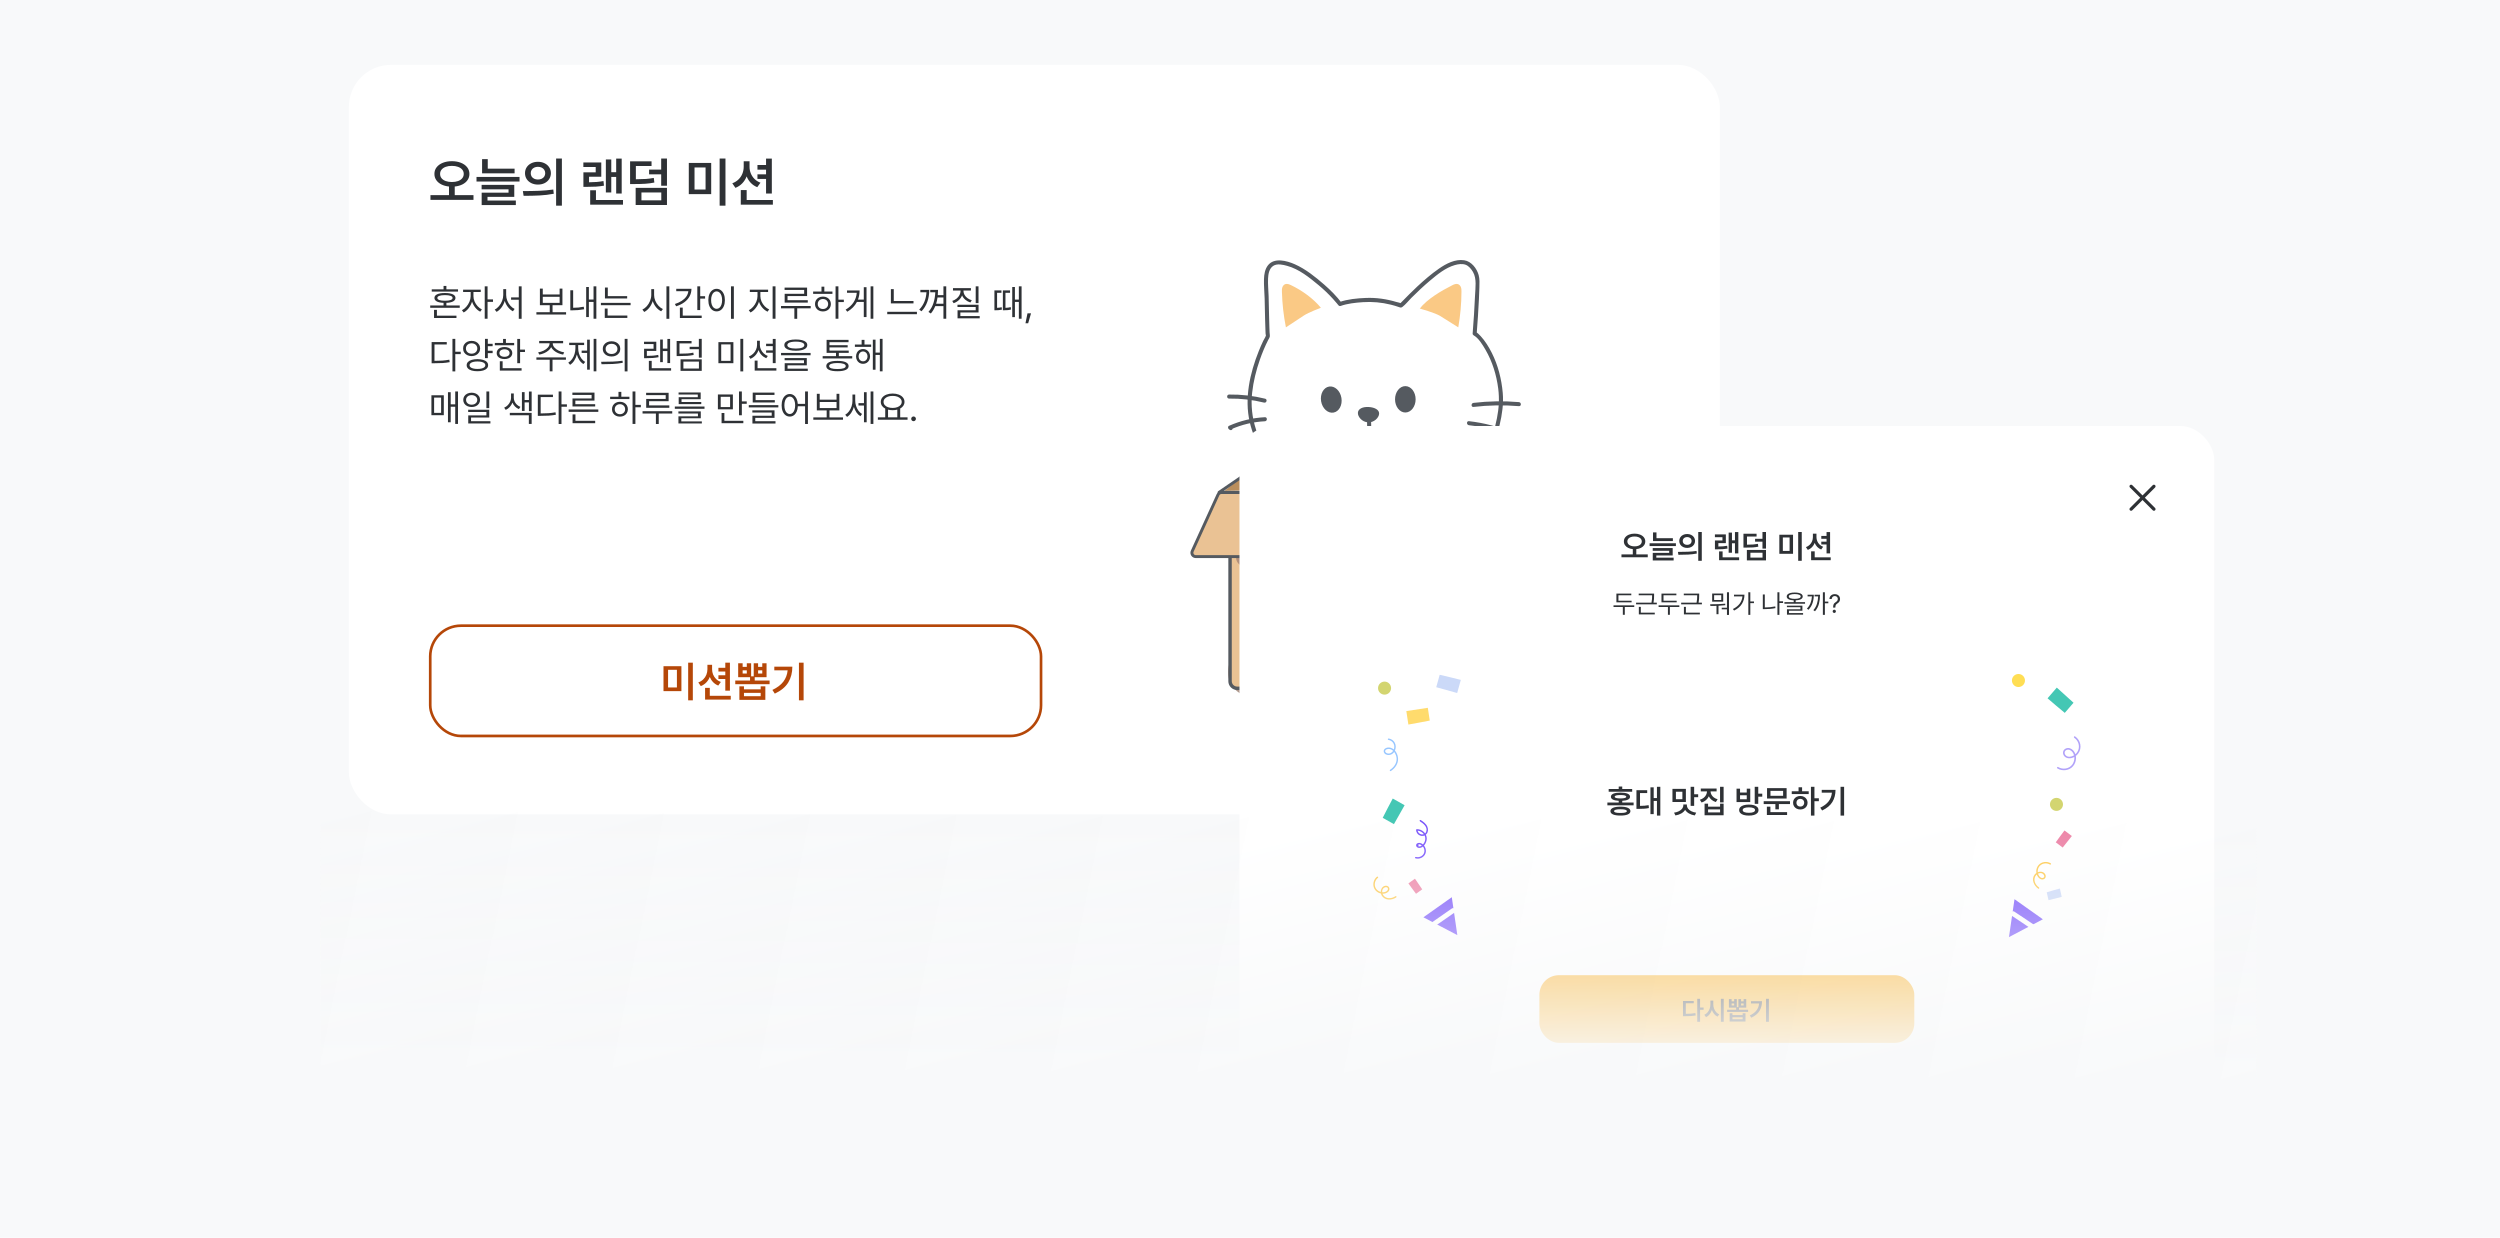<svg width="713" height="353" viewBox="0 0 713 353" fill="none" xmlns="http://www.w3.org/2000/svg">
<rect width="713" height="353" fill="#F8F9FA"/>
<rect x="99.5" y="18.5" width="391" height="213.757" rx="12" fill="white"/>
<path d="M128.872 45.97C129.828 45.97 130.685 46.121 131.443 46.423C132.205 46.725 132.802 47.151 133.233 47.701C133.664 48.25 133.879 48.882 133.879 49.595C133.879 50.254 133.701 50.84 133.345 51.355C132.993 51.871 132.5 52.287 131.866 52.604C131.237 52.916 130.512 53.114 129.69 53.198V55.657H135.038V57.009H122.766V55.657H128.055V53.198C127.238 53.114 126.515 52.916 125.886 52.604C125.257 52.287 124.767 51.871 124.415 51.355C124.064 50.84 123.89 50.254 123.895 49.595C123.89 48.882 124.101 48.25 124.527 47.701C124.958 47.151 125.552 46.725 126.31 46.423C127.067 46.121 127.922 45.97 128.872 45.97ZM128.872 47.307C128.219 47.302 127.637 47.394 127.127 47.582C126.617 47.765 126.218 48.032 125.931 48.384C125.648 48.731 125.51 49.134 125.515 49.595C125.51 50.07 125.648 50.484 125.931 50.836C126.218 51.182 126.617 51.45 127.127 51.638C127.637 51.821 128.219 51.913 128.872 51.913C129.536 51.913 130.123 51.821 130.633 51.638C131.148 51.45 131.547 51.182 131.829 50.836C132.116 50.484 132.26 50.07 132.26 49.595C132.26 49.129 132.116 48.723 131.829 48.377C131.542 48.03 131.141 47.765 130.626 47.582C130.116 47.394 129.531 47.302 128.872 47.307ZM146.761 49.431H137.49V45.39H139.109V48.109H146.761V49.431ZM148.172 51.779H135.9V50.457H148.172V51.779ZM146.672 56.147H139.035V57.187H147.117V58.48H137.371V54.944H145.037V53.993H137.356V52.715H146.672V56.147ZM153.417 46.148C154.115 46.143 154.744 46.279 155.304 46.557C155.868 46.829 156.309 47.213 156.626 47.708C156.948 48.203 157.111 48.763 157.116 49.387C157.111 50.016 156.948 50.578 156.626 51.073C156.309 51.569 155.871 51.955 155.311 52.232C154.752 52.505 154.12 52.641 153.417 52.641C152.719 52.641 152.09 52.502 151.53 52.225C150.97 51.947 150.53 51.563 150.208 51.073C149.891 50.578 149.732 50.016 149.732 49.387C149.732 48.763 149.891 48.203 150.208 47.708C150.53 47.213 150.97 46.829 151.53 46.557C152.095 46.279 152.724 46.143 153.417 46.148ZM153.417 47.574C153.026 47.574 152.674 47.649 152.362 47.797C152.05 47.946 151.805 48.159 151.627 48.436C151.453 48.708 151.367 49.025 151.367 49.387C151.367 49.753 151.453 50.075 151.627 50.353C151.805 50.625 152.05 50.836 152.362 50.984C152.674 51.128 153.026 51.2 153.417 51.2C153.813 51.2 154.167 51.128 154.479 50.984C154.796 50.836 155.044 50.625 155.222 50.353C155.405 50.075 155.497 49.753 155.497 49.387C155.497 49.025 155.405 48.708 155.222 48.436C155.044 48.159 154.796 47.946 154.479 47.797C154.167 47.649 153.813 47.574 153.417 47.574ZM160.251 58.658H158.602V45.212H160.251V58.658ZM149.123 54.498C150.767 54.498 152.303 54.471 153.729 54.416C155.16 54.357 156.517 54.235 157.8 54.052L157.934 55.256C156.606 55.513 155.257 55.677 153.885 55.746C152.518 55.815 151 55.85 149.331 55.85L149.123 54.498ZM177.308 55.196H175.733V50.457H174.336V54.884H172.791V45.479H174.336V49.105H175.733V45.227H177.308V55.196ZM177.679 58.376H168.319V54.26H169.968V57.038H177.679V58.376ZM171.484 50.397H167.992V51.987C168.809 51.977 169.535 51.947 170.169 51.898C170.803 51.843 171.449 51.754 172.108 51.63L172.256 52.953C171.489 53.086 170.736 53.178 169.998 53.228C169.26 53.272 168.363 53.294 167.309 53.294H166.387V49.149H169.894V47.634H166.373V46.326H171.484V50.397ZM185.821 47.337H181.349V51.125C182.528 51.115 183.488 51.086 184.231 51.036C184.979 50.982 185.722 50.883 186.46 50.739L186.623 52.061C185.796 52.23 184.952 52.344 184.09 52.403C183.233 52.462 182.117 52.492 180.74 52.492H179.7V46.014H185.821V47.337ZM190.219 52.968H188.57V49.714H185.123V48.377H188.57V45.212H190.219V52.968ZM190.219 58.465H181.289V53.577H190.219V58.465ZM182.939 57.142H188.599V54.884H182.939V57.142ZM202.833 55.374H196.444V46.475H202.833V55.374ZM198.078 54.052H201.228V47.767H198.078V54.052ZM206.904 58.658H205.24V45.212H206.904V58.658ZM213.768 47.589C213.768 48.228 213.887 48.845 214.124 49.439C214.362 50.033 214.714 50.566 215.179 51.036C215.65 51.502 216.219 51.858 216.888 52.106L215.967 53.384C215.263 53.106 214.654 52.703 214.139 52.173C213.629 51.643 213.23 51.021 212.943 50.308C212.651 51.066 212.233 51.727 211.688 52.292C211.148 52.851 210.499 53.28 209.741 53.577L208.85 52.269C209.543 52.017 210.133 51.653 210.618 51.177C211.108 50.702 211.477 50.155 211.725 49.535C211.973 48.916 212.099 48.268 212.104 47.589V45.985H213.768V47.589ZM220.127 55.196H218.478V51.036H216.026V49.714H218.478V48.392H216.026V47.054H218.478V45.227H220.127V55.196ZM220.424 58.376H211.272V54.216H212.951V57.038H220.424V58.376Z" fill="#2E3135"/>
<path d="M131.119 87.778H122.695V87.113H126.501V86.369C125.666 86.341 125.023 86.208 124.572 85.969C124.125 85.726 123.901 85.393 123.901 84.971C123.901 84.516 124.161 84.17 124.681 83.93C125.201 83.688 125.943 83.566 126.907 83.566C127.86 83.566 128.597 83.688 129.117 83.93C129.64 84.17 129.902 84.516 129.902 84.971C129.902 85.39 129.677 85.721 129.226 85.964C128.779 86.203 128.141 86.338 127.312 86.369V87.113H131.119V87.778ZM130.183 90.701H123.787V88.371H124.608V90.025H130.183V90.701ZM130.63 83.161H123.132V82.516H126.501V81.549H127.312V82.516H130.63V83.161ZM126.907 84.17C126.203 84.17 125.664 84.239 125.29 84.378C124.915 84.513 124.73 84.71 124.733 84.971C124.73 85.231 124.915 85.43 125.29 85.569C125.664 85.704 126.203 85.771 126.907 85.771C127.604 85.771 128.139 85.704 128.514 85.569C128.892 85.43 129.08 85.231 129.08 84.971C129.08 84.71 128.892 84.513 128.514 84.378C128.139 84.239 127.604 84.17 126.907 84.17ZM135.029 84.492C135.026 84.977 135.13 85.471 135.341 85.974C135.556 86.473 135.848 86.926 136.215 87.331C136.582 87.733 136.988 88.038 137.432 88.246L136.964 88.891C136.447 88.642 135.981 88.26 135.565 87.747C135.152 87.234 134.84 86.662 134.629 86.031C134.49 86.482 134.3 86.91 134.057 87.316C133.814 87.721 133.537 88.08 133.225 88.392C132.913 88.701 132.585 88.943 132.242 89.12L131.743 88.475C132.183 88.264 132.592 87.943 132.97 87.513C133.351 87.083 133.655 86.602 133.88 86.068C134.109 85.534 134.225 85.009 134.229 84.492V83.286H132.076V82.61H137.109V83.286H135.029V84.492ZM139.054 85.397H140.604V86.094H139.054V90.899H138.243V81.653H139.054V85.397ZM144.358 84.138C144.358 84.686 144.466 85.227 144.681 85.761C144.896 86.295 145.187 86.77 145.554 87.186C145.922 87.598 146.327 87.907 146.771 88.111L146.282 88.777C145.759 88.507 145.291 88.11 144.878 87.586C144.466 87.063 144.157 86.472 143.953 85.813C143.745 86.51 143.434 87.135 143.022 87.69C142.613 88.245 142.147 88.662 141.623 88.943L141.093 88.288C141.54 88.07 141.949 87.742 142.32 87.305C142.691 86.865 142.984 86.368 143.199 85.813C143.417 85.255 143.526 84.697 143.526 84.138V82.454H144.358V84.138ZM148.768 90.919H147.957V85.48H145.762V84.814H147.957V81.653H148.768V90.919ZM161.446 89.713H152.98V89.037H156.787V87.04H153.979V82.308H154.8V83.982H159.605V82.308H160.406V87.04H157.587V89.037H161.446V89.713ZM159.605 86.374V84.648H154.8V86.374H159.605ZM170.078 90.899H169.277V86.115H167.946V90.42H167.176V81.861H167.946V85.418H169.277V81.653H170.078V90.899ZM163.464 87.778C163.98 87.772 164.483 87.747 164.972 87.706C165.46 87.661 165.966 87.584 166.49 87.477L166.594 88.205C165.98 88.312 165.401 88.39 164.857 88.439C164.313 88.484 163.769 88.507 163.224 88.507H162.652V82.786H163.464V87.778ZM178.866 85.116H172.532V81.996H173.344V84.461H178.866V85.116ZM179.844 87.04H171.378V86.374H179.844V87.04ZM178.918 90.67H172.48V87.987H173.292V89.994H178.918V90.67ZM186.552 84.138C186.548 84.686 186.659 85.231 186.885 85.771C187.11 86.309 187.415 86.787 187.8 87.207C188.185 87.626 188.604 87.938 189.058 88.142L188.559 88.787C188.032 88.527 187.554 88.141 187.124 87.628C186.698 87.111 186.375 86.525 186.157 85.87C185.942 86.567 185.619 87.191 185.19 87.742C184.76 88.29 184.274 88.701 183.733 88.975L183.213 88.288C183.668 88.077 184.087 87.756 184.472 87.326C184.857 86.893 185.164 86.397 185.392 85.839C185.621 85.277 185.737 84.71 185.741 84.138V82.454H186.552V84.138ZM190.889 90.919H190.067V81.653H190.889V90.919ZM199.698 84.471H201.091V85.158H199.698V88.423H198.876V81.653H199.698V84.471ZM197.202 82.37C197.202 83.15 197.023 83.866 196.666 84.518C196.313 85.17 195.808 85.735 195.153 86.213C194.501 86.692 193.728 87.071 192.834 87.352L192.48 86.697C193.218 86.465 193.865 86.168 194.42 85.808C194.974 85.444 195.415 85.029 195.741 84.565C196.066 84.097 196.257 83.594 196.313 83.057H192.865V82.37H197.202ZM200.124 90.701H193.905V87.737H194.716V90.015H200.124V90.701ZM209.297 90.919H208.476V81.653H209.297V90.919ZM204.378 82.37C204.836 82.374 205.243 82.509 205.6 82.776C205.957 83.04 206.236 83.414 206.437 83.899C206.638 84.385 206.739 84.95 206.739 85.594C206.739 86.239 206.638 86.804 206.437 87.29C206.236 87.775 205.957 88.149 205.6 88.413C205.243 88.676 204.836 88.808 204.378 88.808C203.92 88.808 203.511 88.676 203.151 88.413C202.794 88.149 202.515 87.775 202.313 87.29C202.116 86.804 202.017 86.239 202.017 85.594C202.017 84.95 202.116 84.385 202.313 83.899C202.515 83.414 202.794 83.04 203.151 82.776C203.508 82.509 203.917 82.374 204.378 82.37ZM204.378 83.098C204.069 83.102 203.795 83.208 203.556 83.416C203.321 83.62 203.137 83.911 203.005 84.289C202.873 84.664 202.807 85.099 202.807 85.594C202.807 86.09 202.873 86.527 203.005 86.905C203.137 87.279 203.322 87.569 203.561 87.773C203.801 87.978 204.073 88.08 204.378 88.08C204.683 88.08 204.955 87.978 205.194 87.773C205.434 87.569 205.619 87.279 205.751 86.905C205.882 86.527 205.948 86.09 205.948 85.594C205.948 85.099 205.882 84.664 205.751 84.289C205.619 83.911 205.434 83.62 205.194 83.416C204.959 83.208 204.686 83.102 204.378 83.098ZM216.858 84.492C216.858 85.002 216.971 85.51 217.196 86.016C217.421 86.518 217.725 86.967 218.106 87.362C218.491 87.754 218.91 88.049 219.365 88.246L218.907 88.891C218.363 88.642 217.872 88.266 217.435 87.763C216.999 87.257 216.673 86.686 216.458 86.052C216.243 86.732 215.917 87.347 215.48 87.898C215.047 88.446 214.567 88.853 214.04 89.12L213.551 88.475C213.988 88.264 214.395 87.945 214.773 87.519C215.154 87.092 215.459 86.612 215.688 86.078C215.917 85.541 216.033 85.012 216.037 84.492V83.286H213.852V82.61H219.063V83.286H216.858V84.492ZM221.174 90.899H220.353V81.653H221.174V90.899ZM230.181 84.43H224.606V85.626H230.378V86.302H223.785V83.785H229.349V82.693H223.764V82.027H230.181V84.43ZM231.21 87.934H227.362V90.919H226.551V87.934H222.745V87.279H231.21V87.934ZM239.115 85.47H240.664V86.146H239.115V90.899H238.303V81.653H239.115V85.47ZM237.409 83.816H231.907V83.14H234.289V81.767H235.1V83.14H237.409V83.816ZM234.705 84.586C235.138 84.586 235.526 84.676 235.87 84.856C236.213 85.036 236.482 85.288 236.676 85.61C236.87 85.933 236.969 86.298 236.972 86.707C236.969 87.116 236.87 87.482 236.676 87.805C236.482 88.127 236.213 88.378 235.87 88.558C235.526 88.739 235.138 88.829 234.705 88.829C234.268 88.829 233.876 88.739 233.53 88.558C233.186 88.378 232.918 88.127 232.724 87.805C232.53 87.482 232.434 87.116 232.438 86.707C232.434 86.298 232.53 85.933 232.724 85.61C232.918 85.288 233.186 85.036 233.53 84.856C233.876 84.676 234.268 84.586 234.705 84.586ZM234.705 85.272C234.421 85.272 234.164 85.335 233.935 85.459C233.71 85.581 233.533 85.751 233.405 85.969C233.277 86.187 233.214 86.433 233.218 86.707C233.214 86.985 233.277 87.233 233.405 87.451C233.533 87.666 233.71 87.834 233.935 87.955C234.164 88.077 234.421 88.136 234.705 88.132C234.986 88.136 235.239 88.077 235.464 87.955C235.689 87.834 235.866 87.666 235.995 87.451C236.123 87.233 236.189 86.985 236.192 86.707C236.189 86.433 236.123 86.187 235.995 85.969C235.866 85.751 235.689 85.581 235.464 85.459C235.239 85.335 234.986 85.272 234.705 85.272ZM249.078 90.899H248.298V81.653H249.078V90.899ZM247.133 90.431H246.353V86.115H244.393C243.803 87.245 242.89 88.174 241.652 88.902L241.174 88.309C242.162 87.727 242.918 87.03 243.441 86.219C243.968 85.404 244.27 84.502 244.346 83.514H241.569V82.838H245.157C245.15 83.781 244.996 84.651 244.694 85.449H246.353V81.902H247.133V90.431ZM260.529 86.52H254.08V82.464H254.902V85.844H260.529V86.52ZM261.506 89.619H253.04V88.933H261.506V89.619ZM269.868 90.899H269.067V87.311H266.732C266.41 88.101 265.992 88.801 265.479 89.411L264.793 88.964C265.455 88.205 265.935 87.349 266.233 86.395C266.531 85.442 266.703 84.426 266.748 83.348H265.302V82.662H267.528C267.528 83.189 267.504 83.695 267.455 84.18H269.067V81.653H269.868V90.899ZM265.021 82.662C265.021 85.185 264.287 87.224 262.817 88.777L262.161 88.309C263.42 87.016 264.11 85.362 264.231 83.348H262.484V82.662H265.021ZM269.067 86.624V84.846H267.377C267.287 85.487 267.155 86.08 266.982 86.624H269.067ZM279.072 86.458H278.271V81.653H279.072V86.458ZM279.083 89.11H273.893V90.139H279.415V90.795H273.092V88.496H278.271V87.55H273.071V86.905H279.083V89.11ZM274.777 82.963C274.777 83.358 274.877 83.735 275.078 84.092C275.28 84.449 275.56 84.761 275.921 85.028C276.281 85.295 276.694 85.497 277.159 85.636L276.753 86.27C276.205 86.097 275.723 85.835 275.307 85.485C274.895 85.132 274.586 84.719 274.382 84.248C274.181 84.764 273.869 85.217 273.446 85.605C273.026 85.993 272.534 86.281 271.969 86.468L271.584 85.823C272.045 85.671 272.454 85.451 272.811 85.163C273.172 84.872 273.453 84.537 273.654 84.159C273.855 83.778 273.955 83.379 273.955 82.963V82.859H271.792V82.183H276.909V82.859H274.777V82.963ZM289.452 85.439H290.575V81.653H291.355V90.899H290.575V86.115H289.452V90.441H288.692V81.861H289.452V85.439ZM285.614 83.504H284.366V87.794C284.834 87.773 285.271 87.713 285.676 87.612L285.749 88.309C285.409 88.385 285.103 88.434 284.829 88.454C284.555 88.475 284.269 88.486 283.971 88.486H283.607V82.828H285.614V83.504ZM288.068 83.504H286.758V87.794C287.316 87.78 287.819 87.709 288.266 87.581L288.339 88.278C287.999 88.368 287.684 88.425 287.392 88.449C287.105 88.474 286.772 88.486 286.394 88.486H286.019V82.828H288.068V83.504ZM293.237 92.188H292.468L293.04 89.359H294.048L293.237 92.188ZM129.85 100.314H131.4V101H129.85V105.919H129.039V96.653H129.85V100.314ZM127.416 98.234H123.912V102.914C124.775 102.914 125.529 102.889 126.174 102.841C126.818 102.792 127.475 102.706 128.144 102.581L128.248 103.288C127.565 103.413 126.895 103.496 126.236 103.538C125.577 103.579 124.775 103.6 123.828 103.6H123.1V97.558H127.416V98.234ZM140.5 98.733H139.127V100.022H140.5V100.709H139.127V102.144H138.316V96.653H139.127V98.057H140.5V98.733ZM134.499 97.214C134.963 97.211 135.379 97.301 135.747 97.485C136.114 97.668 136.402 97.927 136.61 98.26C136.822 98.589 136.929 98.965 136.933 99.388C136.929 99.811 136.822 100.187 136.61 100.516C136.402 100.842 136.114 101.097 135.747 101.281C135.379 101.465 134.963 101.558 134.499 101.562C134.034 101.558 133.617 101.465 133.246 101.281C132.878 101.097 132.591 100.842 132.383 100.516C132.175 100.187 132.072 99.811 132.076 99.388C132.072 98.965 132.175 98.589 132.383 98.26C132.591 97.927 132.878 97.668 133.246 97.485C133.617 97.301 134.034 97.211 134.499 97.214ZM134.499 97.911C134.19 97.908 133.911 97.968 133.662 98.093C133.416 98.218 133.221 98.393 133.079 98.618C132.941 98.844 132.873 99.1 132.877 99.388C132.873 99.672 132.941 99.927 133.079 100.152C133.221 100.378 133.416 100.555 133.662 100.683C133.911 100.808 134.19 100.872 134.499 100.875C134.811 100.872 135.09 100.808 135.336 100.683C135.586 100.555 135.78 100.38 135.919 100.158C136.061 99.932 136.132 99.676 136.132 99.388C136.132 99.1 136.061 98.844 135.919 98.618C135.78 98.393 135.586 98.218 135.336 98.093C135.09 97.968 134.811 97.908 134.499 97.911ZM136.163 102.425C136.79 102.428 137.333 102.499 137.791 102.638C138.248 102.773 138.598 102.971 138.841 103.231C139.087 103.487 139.21 103.798 139.21 104.162C139.21 104.519 139.087 104.826 138.841 105.082C138.595 105.342 138.243 105.54 137.785 105.675C137.328 105.81 136.787 105.878 136.163 105.878C135.536 105.878 134.991 105.81 134.53 105.675C134.069 105.54 133.714 105.342 133.464 105.082C133.218 104.826 133.095 104.519 133.095 104.162C133.095 103.798 133.218 103.487 133.464 103.231C133.714 102.971 134.067 102.773 134.525 102.638C134.986 102.499 135.532 102.428 136.163 102.425ZM136.163 103.091C135.698 103.091 135.296 103.134 134.957 103.221C134.62 103.304 134.362 103.427 134.182 103.59C134.001 103.749 133.913 103.94 133.917 104.162C133.913 104.38 134.001 104.569 134.182 104.729C134.362 104.888 134.622 105.009 134.962 105.093C135.301 105.179 135.702 105.223 136.163 105.223C136.628 105.223 137.03 105.179 137.369 105.093C137.709 105.009 137.969 104.888 138.149 104.729C138.33 104.569 138.42 104.38 138.42 104.162C138.42 103.94 138.33 103.749 138.149 103.59C137.969 103.427 137.709 103.304 137.369 103.221C137.03 103.134 136.628 103.091 136.163 103.091ZM148.331 99.71H149.725V100.397H148.331V103.59H147.52V96.663H148.331V99.71ZM146.636 98.462H141.124V97.797H143.474V96.663H144.286V97.797H146.636V98.462ZM143.88 98.972C144.317 98.972 144.702 99.043 145.034 99.185C145.371 99.327 145.632 99.528 145.82 99.788C146.007 100.048 146.102 100.352 146.106 100.698C146.102 101.042 146.007 101.342 145.82 101.598C145.632 101.855 145.371 102.054 145.034 102.196C144.702 102.335 144.317 102.404 143.88 102.404C143.44 102.404 143.05 102.335 142.71 102.196C142.374 102.054 142.112 101.855 141.925 101.598C141.741 101.342 141.651 101.042 141.654 100.698C141.651 100.352 141.741 100.048 141.925 99.788C142.112 99.528 142.374 99.327 142.71 99.185C143.05 99.043 143.44 98.972 143.88 98.972ZM143.88 99.617C143.592 99.617 143.337 99.662 143.116 99.752C142.897 99.839 142.727 99.965 142.606 100.132C142.488 100.295 142.431 100.484 142.434 100.698C142.431 100.913 142.488 101.102 142.606 101.265C142.727 101.425 142.897 101.548 143.116 101.634C143.337 101.721 143.592 101.763 143.88 101.759C144.164 101.763 144.416 101.721 144.634 101.634C144.856 101.548 145.027 101.425 145.149 101.265C145.27 101.102 145.332 100.913 145.336 100.698C145.332 100.484 145.27 100.295 145.149 100.132C145.027 99.965 144.856 99.839 144.634 99.752C144.416 99.662 144.164 99.617 143.88 99.617ZM148.758 105.701H142.549V103.039H143.35V105.015H148.758V105.701ZM157.65 97.963C157.646 98.358 157.801 98.736 158.113 99.097C158.425 99.454 158.832 99.755 159.335 100.002C159.837 100.248 160.361 100.411 160.905 100.49L160.603 101.135C160.115 101.052 159.643 100.913 159.189 100.719C158.738 100.525 158.338 100.282 157.988 99.991C157.638 99.697 157.372 99.369 157.192 99.008C157.012 99.369 156.747 99.695 156.397 99.986C156.046 100.277 155.646 100.522 155.195 100.719C154.748 100.913 154.284 101.052 153.802 101.135L153.479 100.49C154.02 100.411 154.542 100.248 155.045 100.002C155.547 99.755 155.955 99.454 156.267 99.097C156.579 98.736 156.735 98.358 156.735 97.963V97.901H153.771V97.235H160.603V97.901H157.65V97.963ZM161.404 102.602H157.577V105.899H156.776V102.602H152.98V101.926H161.404V102.602ZM170.088 105.899H169.308V96.653H170.088V105.899ZM168.216 105.42H167.447V100.657H165.887V99.991H167.447V96.882H168.216V105.42ZM164.899 99.294C164.899 99.832 164.977 100.357 165.133 100.87C165.289 101.38 165.518 101.841 165.819 102.253C166.121 102.662 166.48 102.987 166.896 103.226L166.396 103.829C165.949 103.562 165.566 103.193 165.247 102.721C164.928 102.246 164.686 101.709 164.519 101.109C164.349 101.758 164.098 102.338 163.765 102.851C163.436 103.364 163.044 103.763 162.59 104.047L162.07 103.434C162.489 103.184 162.853 102.843 163.162 102.409C163.47 101.976 163.704 101.491 163.864 100.953C164.027 100.412 164.108 99.859 164.108 99.294V98.421H162.33V97.745H166.594V98.421H164.899V99.294ZM174.415 97.329C174.897 97.329 175.325 97.421 175.699 97.604C176.077 97.788 176.372 98.045 176.583 98.374C176.795 98.703 176.901 99.079 176.901 99.502C176.901 99.925 176.795 100.302 176.583 100.631C176.372 100.96 176.077 101.217 175.699 101.4C175.325 101.584 174.897 101.676 174.415 101.676C173.933 101.676 173.501 101.584 173.12 101.4C172.742 101.217 172.446 100.96 172.231 100.631C172.019 100.302 171.915 99.925 171.919 99.502C171.915 99.079 172.019 98.703 172.231 98.374C172.446 98.045 172.742 97.788 173.12 97.604C173.501 97.421 173.933 97.329 174.415 97.329ZM174.415 98.046C174.089 98.046 173.796 98.109 173.536 98.234C173.28 98.355 173.078 98.527 172.933 98.748C172.787 98.967 172.716 99.218 172.72 99.502C172.716 99.787 172.787 100.04 172.933 100.262C173.078 100.48 173.28 100.652 173.536 100.776C173.796 100.898 174.089 100.958 174.415 100.958C174.737 100.958 175.027 100.898 175.283 100.776C175.54 100.652 175.739 100.48 175.881 100.262C176.027 100.04 176.1 99.787 176.1 99.502C176.1 99.218 176.027 98.967 175.881 98.748C175.739 98.527 175.54 98.355 175.283 98.234C175.027 98.109 174.737 98.046 174.415 98.046ZM178.97 105.919H178.159V96.653H178.97V105.919ZM171.44 103.184C172.64 103.184 173.73 103.165 174.711 103.127C175.696 103.089 176.641 103.004 177.545 102.872L177.608 103.475C176.679 103.649 175.731 103.76 174.763 103.808C173.8 103.857 172.73 103.881 171.555 103.881L171.44 103.184ZM191.118 103.548H190.338V100.116H189.038V103.278H188.278V96.84H189.038V99.43H190.338V96.663H191.118V103.548ZM191.398 105.701H185.054V102.914H185.866V105.015H191.398V105.701ZM187.176 100.095H184.482V101.499C185.131 101.496 185.703 101.475 186.198 101.437C186.694 101.395 187.204 101.322 187.727 101.218L187.821 101.874C187.252 101.981 186.701 102.056 186.167 102.097C185.637 102.135 185.013 102.154 184.295 102.154H183.692V99.45H186.396V98.119H183.671V97.454H187.176V100.095ZM197.233 97.932H193.79V100.865C194.709 100.865 195.455 100.846 196.027 100.808C196.602 100.77 197.174 100.692 197.743 100.574L197.836 101.239C197.219 101.361 196.607 101.444 196.001 101.489C195.394 101.53 194.616 101.551 193.666 101.551H192.979V97.256H197.233V97.932ZM200.135 102.009H199.313V99.586H196.682V98.91H199.313V96.653H200.135V102.009ZM200.135 105.774H194.092V102.477H200.135V105.774ZM194.903 105.098H199.334V103.132H194.903V105.098ZM209.162 103.579H204.888V97.568H209.162V103.579ZM205.688 102.914H208.361V98.223H205.688V102.914ZM211.97 105.919H211.148V96.653H211.97V105.919ZM216.713 98.369C216.713 98.813 216.808 99.244 216.999 99.664C217.189 100.083 217.456 100.456 217.799 100.782C218.143 101.104 218.536 101.354 218.98 101.53L218.522 102.165C218.016 101.953 217.571 101.647 217.186 101.244C216.804 100.842 216.517 100.378 216.323 99.851C216.125 100.419 215.825 100.92 215.423 101.354C215.024 101.784 214.556 102.109 214.019 102.331L213.572 101.676C214.026 101.499 214.43 101.243 214.783 100.906C215.137 100.57 215.413 100.182 215.61 99.742C215.808 99.301 215.908 98.844 215.912 98.369V97.183H216.713V98.369ZM221.216 103.569H220.394V100.605H218.491V99.939H220.394V98.712H218.491V98.036H220.394V96.663H221.216V103.569ZM221.424 105.701H215.236V102.851H216.057V105.015H221.424V105.701ZM226.967 96.819C227.654 96.819 228.241 96.882 228.73 97.006C229.219 97.128 229.591 97.308 229.848 97.547C230.105 97.783 230.233 98.071 230.233 98.41C230.233 98.93 229.949 99.329 229.38 99.606C228.811 99.884 228.007 100.026 226.967 100.033C226.281 100.029 225.691 99.965 225.199 99.841C224.71 99.716 224.336 99.534 224.076 99.294C223.819 99.052 223.691 98.757 223.691 98.41C223.691 98.071 223.819 97.783 224.076 97.547C224.336 97.308 224.71 97.128 225.199 97.006C225.691 96.882 226.281 96.819 226.967 96.819ZM226.967 97.433C226.458 97.433 226.021 97.473 225.657 97.552C225.293 97.629 225.015 97.741 224.825 97.89C224.634 98.036 224.54 98.209 224.544 98.41C224.54 98.729 224.75 98.975 225.173 99.149C225.596 99.322 226.194 99.409 226.967 99.409C227.737 99.409 228.335 99.322 228.761 99.149C229.188 98.975 229.401 98.729 229.401 98.41C229.401 98.209 229.304 98.036 229.11 97.89C228.915 97.745 228.636 97.632 228.272 97.552C227.908 97.473 227.473 97.433 226.967 97.433ZM231.179 101.322H222.755V100.657H231.179V101.322ZM230.098 104.193H224.606V105.15H230.378V105.795H223.795V103.59H229.297V102.747H223.774V102.123H230.098V104.193ZM243.056 102.227H234.622V101.562H238.428V100.646H235.745V96.923H242.006V97.589H236.567V98.452H241.756V99.076H236.567V99.991H242.058V100.646H239.239V101.562H243.056V102.227ZM238.844 102.924C239.86 102.917 240.643 103.042 241.195 103.299C241.746 103.552 242.023 103.919 242.027 104.401C242.023 104.883 241.746 105.249 241.195 105.498C240.647 105.751 239.863 105.878 238.844 105.878C237.815 105.878 237.024 105.751 236.473 105.498C235.925 105.249 235.651 104.883 235.651 104.401C235.651 103.919 235.927 103.552 236.478 103.299C237.029 103.042 237.818 102.917 238.844 102.924ZM238.844 103.538C238.081 103.538 237.494 103.612 237.081 103.761C236.669 103.91 236.466 104.124 236.473 104.401C236.469 104.682 236.671 104.895 237.076 105.041C237.485 105.183 238.075 105.25 238.844 105.243C239.603 105.25 240.186 105.183 240.591 105.041C241 104.895 241.205 104.682 241.205 104.401C241.205 104.124 240.999 103.91 240.586 103.761C240.177 103.612 239.596 103.538 238.844 103.538ZM248.454 98.92H243.815V98.254H245.739V96.934H246.551V98.254H248.454V98.92ZM246.135 99.544C246.52 99.544 246.863 99.634 247.164 99.814C247.469 99.991 247.707 100.239 247.877 100.558C248.05 100.877 248.138 101.239 248.142 101.645C248.138 102.054 248.05 102.42 247.877 102.742C247.707 103.061 247.469 103.312 247.164 103.496C246.863 103.676 246.52 103.767 246.135 103.767C245.753 103.767 245.412 103.676 245.11 103.496C244.809 103.312 244.573 103.059 244.403 102.737C244.233 102.415 244.148 102.05 244.148 101.645C244.148 101.243 244.233 100.882 244.403 100.563C244.573 100.241 244.809 99.991 245.11 99.814C245.412 99.634 245.753 99.544 246.135 99.544ZM246.135 100.23C245.896 100.234 245.679 100.298 245.485 100.423C245.294 100.544 245.145 100.712 245.037 100.927C244.93 101.139 244.876 101.378 244.876 101.645C244.876 101.915 244.93 102.158 245.037 102.373C245.148 102.588 245.299 102.756 245.49 102.877C245.681 102.995 245.896 103.052 246.135 103.049C246.377 103.052 246.596 102.995 246.79 102.877C246.984 102.756 247.137 102.588 247.248 102.373C247.358 102.158 247.414 101.915 247.414 101.645C247.414 101.378 247.358 101.139 247.248 100.927C247.137 100.712 246.984 100.544 246.79 100.423C246.596 100.298 246.377 100.234 246.135 100.23ZM251.709 105.899H250.929V101.229H249.702V105.441H248.932V96.882H249.702V100.553H250.929V96.653H251.709V105.899ZM130.62 120.899H129.829V116H128.54V120.431H127.76V111.85H128.54V115.324H129.829V111.653H130.62V120.899ZM126.574 118.413H123.038V112.734H126.574V118.413ZM123.808 117.758H125.804V113.39H123.808V117.758ZM134.52 111.996C134.977 111.999 135.386 112.088 135.747 112.261C136.111 112.435 136.395 112.677 136.6 112.989C136.808 113.298 136.912 113.65 136.912 114.045C136.912 114.44 136.808 114.794 136.6 115.106C136.395 115.414 136.111 115.655 135.747 115.828C135.386 115.998 134.977 116.083 134.52 116.083C134.055 116.083 133.641 115.998 133.277 115.828C132.913 115.655 132.629 115.414 132.424 115.106C132.22 114.794 132.117 114.44 132.117 114.045C132.117 113.65 132.22 113.298 132.424 112.989C132.629 112.677 132.913 112.435 133.277 112.261C133.641 112.088 134.055 111.999 134.52 111.996ZM134.52 112.682C134.215 112.682 133.939 112.741 133.693 112.859C133.45 112.974 133.26 113.135 133.121 113.343C132.982 113.547 132.915 113.781 132.918 114.045C132.915 114.312 132.982 114.549 133.121 114.757C133.26 114.965 133.45 115.128 133.693 115.246C133.939 115.36 134.215 115.418 134.52 115.418C134.821 115.418 135.093 115.36 135.336 115.246C135.582 115.128 135.775 114.965 135.913 114.757C136.052 114.549 136.121 114.312 136.121 114.045C136.121 113.781 136.052 113.547 135.913 113.343C135.775 113.135 135.582 112.974 135.336 112.859C135.093 112.741 134.821 112.682 134.52 112.682ZM139.533 116.406H138.721V111.653H139.533V116.406ZM139.533 119.079H134.343V120.119H139.865V120.774H133.542V118.465H138.721V117.508H133.521V116.853H139.533V119.079ZM146.532 113.462C146.532 113.813 146.608 114.158 146.761 114.497C146.913 114.834 147.132 115.137 147.416 115.407C147.7 115.678 148.037 115.889 148.425 116.042L147.988 116.676C147.558 116.496 147.185 116.246 146.87 115.927C146.555 115.605 146.314 115.236 146.147 114.82C145.97 115.281 145.717 115.695 145.388 116.062C145.059 116.426 144.674 116.707 144.234 116.905L143.786 116.27C144.182 116.097 144.526 115.858 144.821 115.553C145.119 115.244 145.348 114.908 145.508 114.544C145.67 114.177 145.752 113.816 145.752 113.462V112.225H146.532V113.462ZM151.628 117.248H150.848V114.762H149.621V117.196H148.851V111.83H149.621V114.076H150.848V111.663H151.628V117.248ZM151.628 120.899H150.827V118.434H145.398V117.758H151.628V120.899ZM160.135 115.314H161.685V116H160.135V120.919H159.324V111.653H160.135V115.314ZM157.702 113.234H154.197V117.914C155.06 117.914 155.814 117.889 156.459 117.841C157.104 117.792 157.761 117.706 158.43 117.581L158.534 118.288C157.851 118.413 157.18 118.496 156.521 118.538C155.863 118.579 155.06 118.6 154.114 118.6H153.386V112.558H157.702V113.234ZM170.64 117.456H162.174V116.78H170.64V117.456ZM169.745 120.701H163.297V118.184H164.119V120.015H169.745V120.701ZM169.548 114.253H164.088V115.282H169.745V115.927H163.276V113.639H168.726V112.63H163.245V111.975H169.548V114.253ZM181.217 115.47H182.766V116.146H181.217V120.899H180.405V111.653H181.217V115.47ZM179.511 113.816H174.009V113.14H176.391V111.767H177.202V113.14H179.511V113.816ZM176.807 114.586C177.24 114.586 177.629 114.676 177.972 114.856C178.315 115.036 178.584 115.288 178.778 115.61C178.972 115.932 179.071 116.298 179.074 116.707C179.071 117.116 178.972 117.482 178.778 117.805C178.584 118.127 178.315 118.378 177.972 118.559C177.629 118.739 177.24 118.829 176.807 118.829C176.37 118.829 175.978 118.739 175.632 118.559C175.289 118.378 175.02 118.127 174.826 117.805C174.632 117.482 174.536 117.116 174.54 116.707C174.536 116.298 174.632 115.932 174.826 115.61C175.02 115.288 175.289 115.036 175.632 114.856C175.978 114.676 176.37 114.586 176.807 114.586ZM176.807 115.272C176.523 115.272 176.266 115.334 176.037 115.459C175.812 115.581 175.635 115.75 175.507 115.969C175.379 116.187 175.316 116.433 175.32 116.707C175.316 116.985 175.379 117.232 175.507 117.451C175.635 117.666 175.812 117.834 176.037 117.955C176.266 118.077 176.523 118.136 176.807 118.132C177.088 118.136 177.341 118.077 177.566 117.955C177.792 117.834 177.968 117.666 178.097 117.451C178.225 117.232 178.291 116.985 178.294 116.707C178.291 116.433 178.225 116.187 178.097 115.969C177.968 115.75 177.792 115.581 177.566 115.459C177.341 115.334 177.088 115.272 176.807 115.272ZM190.691 114.43H185.117V115.626H190.889V116.302H184.295V113.785H189.859V112.693H184.274V112.027H190.691V114.43ZM191.721 117.935H187.873V120.919H187.062V117.935H183.255V117.279H191.721V117.935ZM200.925 116.593H192.459V115.948H200.925V116.593ZM199.864 119.297H194.311V120.181H200.166V120.774H193.489V118.735H199.053V117.945H193.478V117.331H199.864V119.297ZM199.833 113.847H194.373V114.658H199.999V115.251H193.562V113.286H199.011V112.526H193.53V111.934H199.833V113.847ZM209.016 116.749H204.742V112.495H209.016V116.749ZM205.543 116.094H208.226V113.161H205.543V116.094ZM211.575 114.471H212.968V115.158H211.575V118.434H210.764V111.653H211.575V114.471ZM212.001 120.701H205.792V117.789H206.593V120.015H212.001V120.701ZM221.985 116.198H213.551V115.542H221.985V116.198ZM220.977 114.783H214.674V111.975H220.883V112.63H215.496V114.118H220.977V114.783ZM220.893 119.172H215.402V120.129H221.174V120.795H214.591V118.559H220.093V117.664H214.57V117.03H220.893V119.172ZM225.241 112.37C225.657 112.374 226.029 112.49 226.359 112.719C226.692 112.948 226.96 113.273 227.165 113.696C227.369 114.119 227.492 114.617 227.534 115.189H229.609V111.653H230.42V120.919H229.609V115.865H227.544C227.513 116.461 227.397 116.981 227.196 117.425C226.995 117.869 226.724 118.21 226.385 118.449C226.048 118.689 225.667 118.808 225.241 118.808C224.79 118.808 224.388 118.676 224.034 118.413C223.684 118.149 223.41 117.775 223.213 117.29C223.019 116.804 222.921 116.239 222.921 115.594C222.921 114.95 223.019 114.385 223.213 113.899C223.41 113.414 223.684 113.039 224.034 112.776C224.384 112.509 224.787 112.374 225.241 112.37ZM225.241 113.098C224.939 113.102 224.67 113.208 224.435 113.416C224.202 113.62 224.022 113.911 223.894 114.289C223.766 114.664 223.701 115.099 223.701 115.594C223.701 116.09 223.766 116.527 223.894 116.905C224.022 117.279 224.202 117.569 224.435 117.773C224.67 117.978 224.939 118.08 225.241 118.08C225.539 118.08 225.804 117.978 226.036 117.773C226.272 117.569 226.454 117.279 226.582 116.905C226.714 116.527 226.78 116.09 226.78 115.594C226.78 115.099 226.714 114.664 226.582 114.289C226.454 113.911 226.274 113.62 226.042 113.416C225.809 113.208 225.542 113.102 225.241 113.098ZM240.425 119.713H231.959V119.037H235.766V117.04H232.958V112.308H233.779V113.982H238.584V112.308H239.385V117.04H236.567V119.037H240.425V119.713ZM238.584 116.374V114.648H233.779V116.374H238.584ZM243.909 114.284C243.909 114.776 243.987 115.269 244.143 115.761C244.299 116.253 244.523 116.702 244.814 117.108C245.109 117.513 245.455 117.834 245.854 118.07L245.386 118.704C244.953 118.441 244.576 118.078 244.257 117.617C243.942 117.153 243.699 116.631 243.529 116.052C243.356 116.676 243.101 117.238 242.765 117.737C242.429 118.236 242.034 118.624 241.579 118.902L241.059 118.288C241.475 118.045 241.839 117.714 242.151 117.295C242.463 116.872 242.703 116.402 242.869 115.886C243.035 115.366 243.119 114.842 243.119 114.315V112.526H243.909V114.284ZM249.088 120.899H248.298V111.653H249.088V120.899ZM247.175 120.431H246.405V115.667H244.835V114.97H246.405V111.85H247.175V120.431ZM258.833 119.713H250.368V119.027H252.468V116.53C252.066 116.322 251.754 116.056 251.532 115.73C251.311 115.4 251.2 115.029 251.2 114.617C251.2 114.145 251.343 113.731 251.631 113.374C251.919 113.013 252.318 112.734 252.827 112.537C253.34 112.339 253.924 112.239 254.58 112.235C255.235 112.239 255.817 112.339 256.327 112.537C256.84 112.734 257.24 113.013 257.528 113.374C257.816 113.731 257.96 114.145 257.96 114.617C257.96 115.022 257.852 115.388 257.637 115.714C257.422 116.036 257.121 116.302 256.733 116.51V119.027H258.833V119.713ZM254.58 112.911C254.077 112.908 253.63 112.977 253.238 113.119C252.846 113.261 252.539 113.462 252.318 113.722C252.099 113.979 251.99 114.277 251.99 114.617C251.99 114.957 252.099 115.258 252.318 115.522C252.539 115.782 252.846 115.984 253.238 116.13C253.63 116.272 254.077 116.343 254.58 116.343C255.079 116.343 255.524 116.27 255.916 116.125C256.308 115.979 256.615 115.776 256.837 115.516C257.058 115.256 257.169 114.957 257.169 114.617C257.169 114.277 257.058 113.979 256.837 113.722C256.615 113.462 256.308 113.261 255.916 113.119C255.524 112.977 255.079 112.908 254.58 112.911ZM255.911 119.027V116.827C255.498 116.934 255.055 116.988 254.58 116.988C254.101 116.988 253.664 116.936 253.269 116.832V119.027H255.911ZM260.549 120.119C260.428 120.119 260.315 120.089 260.211 120.03C260.111 119.968 260.029 119.885 259.967 119.781C259.908 119.677 259.88 119.564 259.884 119.443C259.88 119.325 259.908 119.215 259.967 119.115C260.029 119.011 260.111 118.929 260.211 118.871C260.315 118.808 260.428 118.777 260.549 118.777C260.667 118.777 260.776 118.808 260.877 118.871C260.981 118.929 261.062 119.011 261.121 119.115C261.184 119.215 261.215 119.325 261.215 119.443C261.215 119.564 261.184 119.677 261.121 119.781C261.062 119.885 260.981 119.968 260.877 120.03C260.776 120.089 260.667 120.119 260.549 120.119Z" fill="#2E3135"/>
<rect x="122.701" y="178.446" width="174.2" height="31.453" rx="8.748" fill="white"/>
<rect x="122.701" y="178.446" width="174.2" height="31.453" rx="8.748" stroke="#B54708" stroke-width="0.761"/>
<path d="M194.339 197.116H189.228V189.996H194.339V197.116ZM190.535 196.058H193.055V191.03H190.535V196.058ZM197.596 199.743H196.264V188.986H197.596V199.743ZM203.087 190.888C203.087 191.399 203.182 191.892 203.372 192.367C203.562 192.843 203.844 193.269 204.216 193.645C204.592 194.018 205.048 194.303 205.583 194.501L204.846 195.523C204.283 195.301 203.796 194.978 203.384 194.554C202.976 194.13 202.657 193.633 202.427 193.063C202.193 193.669 201.859 194.198 201.423 194.649C200.991 195.097 200.472 195.44 199.866 195.678L199.153 194.632C199.707 194.43 200.179 194.138 200.567 193.758C200.959 193.378 201.254 192.94 201.453 192.445C201.651 191.949 201.752 191.43 201.756 190.888V189.604H203.087V190.888ZM208.174 196.973H206.855V193.645H204.894V192.587H206.855V191.529H204.894V190.46H206.855V188.998H208.174V196.973ZM208.412 199.517H201.09V196.189H202.433V198.447H208.412V199.517ZM211.799 190.186H212.988V189.164H214.224V192.896H214.961V189.164H216.209V190.186H217.398V189.164H218.622V193.146H215.246V194.085H219.489V195.131H209.695V194.085H213.915V193.146H210.527V189.164H211.799V190.186ZM212.988 192.1V191.185H211.799V192.1H212.988ZM217.398 192.1V191.185H216.209V192.1H217.398ZM212.18 196.593H216.946V195.749H218.277V199.6H210.872V195.749H212.18V196.593ZM216.946 198.554V197.615H212.18V198.554H216.946ZM229.188 199.731H227.857V188.986H229.188V199.731ZM225.979 190.127C225.979 191.834 225.593 193.334 224.82 194.626C224.048 195.913 222.766 196.981 220.975 197.829L220.286 196.771C221.669 196.113 222.709 195.327 223.406 194.412C224.107 193.493 224.517 192.413 224.636 191.173H220.833V190.127H225.979Z" fill="#B54708"/>
<g clip-path="url(#clip0_2647_102063)">
<path d="M420.917 95.006C425.396 100.355 427.995 107.283 428.152 114.294C428.309 121.306 426.024 128.351 421.789 133.912C421.789 133.912 413.011 143.958 381.314 140.196C379.572 139.989 366.757 138.051 361.146 130.278C355.536 122.506 354.42 108.67 360.202 99.437L361.972 96.404C361.698 91.35 361.425 86.298 361.153 81.244C361.032 79.018 361.168 76.3 363.114 75.246C364.608 74.437 366.441 75.065 367.978 75.778C370.116 76.771 373.919 78.805 376.723 81.173C380.113 84.035 382.22 86.865 382.22 86.865C385.524 85.649 389.222 85.524 392.721 85.865L399.49 87.31C399.49 87.31 404.258 83.242 407.484 79.981C410.303 77.131 413.748 74.534 416.789 74.737C418.942 74.881 421.728 78.194 421.363 80.382C420.924 83.022 421.233 85.846 421.001 89.026C420.77 92.205 420.915 95 420.915 95L420.917 95.006Z" fill="white"/>
<path d="M378.021 180.584C378.382 180.584 378.383 180.023 378.021 180.023C377.66 180.023 377.66 180.584 378.021 180.584Z" fill="#555A60"/>
<path d="M387.416 168.755C388.289 166.782 389.326 164.485 391.571 163.803C392.556 163.503 393.61 163.632 394.421 164.298C395.231 164.963 395.729 165.904 396.065 166.862C396.714 168.708 396.722 170.742 396.173 172.615C395.9 173.548 395.487 174.437 394.945 175.245C394.365 176.109 393.633 176.815 392.818 177.458C391.913 178.174 390.958 178.952 390.646 180.119C390.501 180.656 390.525 181.229 390.78 181.729C391.011 182.184 391.428 182.559 391.917 182.712C392.164 182.788 392.416 182.792 392.668 182.746C393.023 182.681 392.873 182.14 392.52 182.205C392.06 182.289 391.611 181.994 391.367 181.623C391.074 181.181 391.063 180.656 391.219 180.159C391.581 179.01 392.666 178.31 393.552 177.587C395.127 176.302 396.237 174.53 396.769 172.571C397.292 170.648 397.264 168.549 396.589 166.667C396.235 165.678 395.716 164.692 394.917 163.988C394.118 163.284 393.033 162.963 391.942 163.141C389.582 163.528 388.216 165.663 387.292 167.666C387.169 167.934 387.05 168.205 386.929 168.474C386.868 168.612 386.889 168.775 387.03 168.858C387.149 168.928 387.353 168.897 387.414 168.757L387.416 168.755Z" fill="#555A60"/>
<path d="M397.415 186.166C397.555 185.979 397.695 185.791 397.835 185.605C397.876 185.55 397.88 185.451 397.864 185.389C397.847 185.327 397.795 185.253 397.735 185.221C397.67 185.186 397.59 185.169 397.519 185.193L397.451 185.221C397.409 185.246 397.376 185.28 397.35 185.322C397.21 185.508 397.07 185.696 396.93 185.882C396.889 185.937 396.885 186.037 396.902 186.098C396.919 186.16 396.971 186.234 397.031 186.267C397.095 186.302 397.175 186.318 397.247 186.295L397.314 186.267C397.356 186.241 397.39 186.208 397.415 186.166Z" fill="#555A60"/>
<path d="M366.743 93.362C366.08 90.024 365.699 86.64 365.604 83.249C365.591 82.816 365.585 82.373 365.721 81.959C365.857 81.546 366.162 81.16 366.596 81.024C367.116 80.862 367.68 81.083 368.172 81.316C371.311 82.803 374.568 85.147 376.713 87.778C376.713 87.778 373.262 89.062 371.821 90.013C370.38 90.963 366.745 93.362 366.745 93.362H366.743Z" fill="#FAC985"/>
<path d="M415.902 93.357C416.488 90.005 416.793 86.613 416.811 83.221C416.814 82.787 416.809 82.344 416.664 81.935C416.518 81.526 416.205 81.146 415.768 81.02C415.244 80.868 414.686 81.102 414.199 81.348C411.096 82.906 407.005 85.312 404.922 87.992C404.922 87.992 409.289 89.208 410.751 90.126C412.213 91.043 415.902 93.359 415.902 93.359V93.357Z" fill="#FAC985"/>
<path d="M360.82 113.708C357.457 112.876 354.006 112.475 350.541 112.522C349.798 112.531 349.795 113.688 350.541 113.678C353.907 113.633 357.244 114.015 360.512 114.823C361.234 115.002 361.542 113.887 360.819 113.708H360.82Z" fill="#555A60"/>
<path d="M360.753 118.988C357.206 119.168 353.761 120.002 350.517 121.444C350.092 121.633 350.192 122.228 350.517 122.442L350.734 122.587C351.357 122.999 351.937 121.998 351.317 121.589L351.1 121.444V122.442C354.148 121.087 357.422 120.314 360.752 120.145C361.492 120.107 361.497 118.95 360.752 118.988H360.753Z" fill="#555A60"/>
<path d="M420.242 116.058C424.542 115.547 428.876 115.474 433.191 115.838C433.933 115.901 433.928 114.743 433.191 114.682C428.878 114.317 424.542 114.389 420.242 114.902C419.512 114.989 419.504 116.147 420.242 116.058Z" fill="#555A60"/>
<path d="M418.941 121.272C423.072 121.739 427.144 122.799 430.949 124.484L431.088 123.427C430.991 123.467 430.893 123.51 430.796 123.55C430.12 123.835 430.418 124.955 431.103 124.666C431.2 124.625 431.298 124.583 431.395 124.543C431.787 124.377 432.046 123.713 431.533 123.486C427.527 121.712 423.292 120.609 418.942 120.116C418.203 120.032 418.21 121.19 418.942 121.272H418.941Z" fill="#555A60"/>
<path d="M400.801 117.647C402.422 117.647 403.736 115.962 403.736 113.883C403.736 111.804 402.422 110.119 400.801 110.119C399.179 110.119 397.865 111.804 397.865 113.883C397.865 115.962 399.179 117.647 400.801 117.647Z" fill="#555A60"/>
<path d="M380.296 117.674C381.895 117.407 382.914 115.529 382.572 113.478C382.23 111.428 380.657 109.982 379.058 110.248C377.458 110.515 376.439 112.394 376.781 114.444C377.123 116.495 378.697 117.94 380.296 117.674Z" fill="#555A60"/>
<path d="M387.27 117.709C387.2 118.841 388.441 120.348 390.15 120.456C391.859 120.564 393.255 119.15 393.326 118.017C393.396 116.884 392.091 116.185 390.382 116.078C388.674 115.972 387.342 116.577 387.27 117.71V117.709Z" fill="#555A60"/>
<path d="M389.872 119.488C389.917 120.527 389.882 121.565 389.926 122.604C389.959 123.346 391.115 123.35 391.083 122.604C391.038 121.565 391.073 120.527 391.028 119.488C390.996 118.746 389.84 118.742 389.872 119.488Z" fill="#555A60"/>
<path d="M367.583 134.719C363.107 131.95 359.871 127.512 358.235 122.556C357.102 119.125 356.716 115.597 357.11 112.006C357.465 108.772 358.261 105.584 359.335 102.517C360.001 100.615 360.775 98.745 361.693 96.949C361.827 96.685 362.043 96.399 362.123 96.109C362.224 95.743 362.105 95.23 362.088 94.847C362.067 94.388 362.049 93.929 362.032 93.469C361.994 92.419 361.968 91.37 361.944 90.318C361.9 88.36 361.871 86.4 361.809 84.442C361.757 82.775 361.577 81.09 361.651 79.422C361.707 78.15 361.963 76.601 363.107 75.839C364.251 75.076 365.915 75.499 367.111 75.826C370.47 76.746 373.409 79.122 376.041 81.306C377.5 82.517 378.875 83.825 380.152 85.227C380.534 85.646 380.908 86.073 381.27 86.511C381.382 86.645 381.491 86.781 381.6 86.919C381.71 87.056 381.633 86.958 381.662 86.997C381.809 87.192 382.056 87.355 382.315 87.264C384.32 86.557 386.574 86.327 388.678 86.181C391.384 85.993 394.075 86.244 396.708 86.902C397.462 87.09 398.212 87.307 398.944 87.569C399.325 87.705 399.587 87.823 399.949 87.549C400.892 86.837 401.682 85.797 402.516 84.963C404.233 83.247 406.001 81.578 407.861 80.016C409.954 78.26 412.254 76.363 414.923 75.6C415.898 75.321 417.028 75.153 418.006 75.512C418.9 75.84 419.636 76.769 420.098 77.567C421.215 79.499 420.773 82.108 420.682 84.245C420.525 87.88 420.287 91.513 419.997 95.139C419.981 95.334 420.117 95.547 420.283 95.638C421.686 96.41 422.854 98.361 423.668 99.762C425.638 103.151 426.801 106.966 427.296 110.845C427.662 113.716 427.491 116.46 426.926 119.294C426.274 122.565 425.324 125.841 423.911 128.867C423.127 130.545 422.175 132.12 420.748 133.331C420.271 133.736 419.747 134.088 419.191 134.372C419.007 134.466 418.822 134.553 418.627 134.62C418.558 134.644 418.181 134.73 418.371 134.707C417.64 134.794 417.632 135.952 418.371 135.864C419.2 135.766 420.006 135.29 420.682 134.826C422.057 133.882 423.182 132.609 424.021 131.172C425.797 128.128 426.888 124.613 427.693 121.201C428.403 118.189 428.858 115.14 428.583 112.047C428.234 108.119 427.251 104.188 425.469 100.658C424.607 98.951 423.59 97.27 422.283 95.862C421.872 95.419 421.403 94.936 420.867 94.64L421.153 95.139C421.415 91.86 421.633 88.577 421.791 85.291C421.844 84.184 421.891 83.076 421.92 81.967C421.951 80.797 422.025 79.601 421.715 78.459C421.199 76.561 419.642 74.54 417.604 74.227C415.015 73.828 412.421 75.202 410.372 76.628C408.16 78.167 406.109 79.938 404.142 81.777C402.68 83.144 401.274 84.565 399.875 85.995C399.704 86.17 399.535 86.347 399.36 86.516C399.317 86.558 399.244 86.605 399.214 86.657C399.203 86.676 399.158 86.692 399.151 86.713C399.184 86.617 399.632 86.568 399.646 86.598C399.551 86.385 398.463 86.187 398.257 86.124C395.458 85.277 392.493 84.854 389.568 84.972C387.087 85.073 384.369 85.314 382.008 86.145L382.662 86.411C381.215 84.499 379.493 82.764 377.691 81.191C375.166 78.986 372.371 76.733 369.281 75.369C367.017 74.37 363.405 73.366 361.609 75.684C360.752 76.789 360.527 78.25 360.487 79.612C360.433 81.443 360.622 83.294 360.674 85.124C360.731 87.174 360.759 89.223 360.81 91.271C360.835 92.278 360.866 93.284 360.908 94.291C360.919 94.567 360.932 94.843 360.944 95.12C360.944 95.115 361.034 95.86 361.065 95.661C361.061 95.69 361.026 95.718 361.017 95.748C360.87 96.235 360.501 96.737 360.28 97.197C359.826 98.146 359.407 99.111 359.014 100.088C356.465 106.432 354.869 113.597 356.425 120.375C357.857 126.617 361.487 132.302 366.999 135.711C367.634 136.104 368.216 135.104 367.582 134.713L367.583 134.719Z" fill="#555A60"/>
<path d="M385.803 124.367C387.439 125.522 389.978 125.107 390.794 122.978C391.094 122.197 390.063 121.517 389.761 122.305C389.194 123.783 387.545 124.019 386.408 123.216C385.754 122.755 385.153 123.908 385.803 124.367Z" fill="#555A60"/>
<path d="M394.637 123.373C393.469 124.049 391.616 123.934 390.979 122.584C390.663 121.911 389.664 122.497 389.981 123.167C390.887 125.088 393.545 125.341 395.22 124.371C395.863 123.998 395.282 122.999 394.637 123.373Z" fill="#555A60"/>
<path opacity="0.5" d="M424.981 184.665H357.06C353.303 184.665 350.258 187.71 350.258 191.466V191.839C350.258 195.596 353.303 198.641 357.06 198.641H424.981C428.738 198.641 431.783 195.596 431.783 191.839V191.466C431.783 187.71 428.738 184.665 424.981 184.665Z" fill="#5E331A"/>
<path d="M419.948 135.32L418.312 135.997L419.808 137.399L422.484 140.661L434.914 140.131L428.829 135.045L419.948 135.32Z" fill="#BA8E5C"/>
<path d="M349.182 139.998L356.509 134.158L366.939 134.08L366.518 135.714L368.2 134.689L363.678 139.998L362.477 139.775L349.182 139.998Z" fill="#BA8E5C"/>
<path d="M429.194 196.306H352.846C351.722 196.306 350.811 195.395 350.811 194.271V140.976H430.963L431.231 194.261C431.237 195.389 430.324 196.307 429.196 196.307L429.194 196.306Z" fill="#E9C294" stroke="#555A60" stroke-width="0.981" stroke-linecap="round" stroke-linejoin="round"/>
<path d="M354.852 161.452C364.359 161.452 373.867 161.452 383.374 161.452C392.881 161.452 402.481 161.452 412.036 161.452C417.395 161.452 422.754 161.452 428.113 161.452C429.323 161.452 430.483 160.388 430.426 159.139C430.37 157.89 429.41 156.826 428.113 156.826C418.606 156.826 409.099 156.826 399.592 156.826C390.084 156.826 380.485 156.826 370.93 156.826C365.571 156.826 360.211 156.826 354.852 156.826C353.642 156.826 352.483 157.89 352.539 159.139C352.595 160.388 353.555 161.452 354.852 161.452Z" fill="#B18F7B"/>
<path d="M419.975 134.716L428.249 134.776L435.675 140.274L347.686 140.419L356.69 134.25L363.233 134.298" stroke="#555A60" stroke-width="0.841" stroke-linecap="round" stroke-linejoin="round"/>
<path d="M390.732 178.689C389.874 178.689 389.179 177.994 389.179 177.136V176.766C389.179 173.288 393.522 172.547 393.522 169.784C393.522 168.526 392.855 167.811 391.351 167.811C390.131 167.811 389.293 168.444 388.703 169.825C388.376 170.589 387.526 170.984 386.744 170.705L386.019 170.447C385.213 170.16 384.801 169.277 385.07 168.465C385.896 165.984 387.863 164.086 391.351 164.086C394.582 164.086 397.666 165.739 397.666 169.808C397.666 174.57 393.323 175.434 393.323 176.815V177.136C393.323 177.994 392.628 178.689 391.77 178.689H390.732ZM389.007 182.882C389.007 181.501 389.796 180.539 391.3 180.539C392.804 180.539 393.594 181.501 393.594 182.882C393.594 184.263 392.804 185.226 391.3 185.226C389.796 185.226 389.007 184.264 389.007 182.882Z" fill="#B1724E"/>
<path d="M341.023 158.742H443.343C444.16 158.742 444.689 157.877 444.316 157.15L435.989 140.942C435.801 140.577 435.426 140.347 435.015 140.349L348.363 140.468C347.936 140.468 347.547 140.719 347.371 141.107L340.028 157.195C339.697 157.918 340.227 158.741 341.022 158.741L341.023 158.742Z" fill="#EAC294" stroke="#555A60" stroke-width="0.841" stroke-linecap="round" stroke-linejoin="round"/>
<path d="M361.287 144.766C362.927 147.314 365.962 148.837 368.993 148.847C372.024 148.856 374.984 147.427 377.034 145.195C378.287 143.831 379.233 142.144 379.512 140.314C379.791 138.483 379.354 136.511 378.15 135.104C376.55 133.239 373.902 132.629 371.445 132.667C368.003 132.719 363.042 134.377 361.271 136.655C359.501 138.933 359.648 142.217 361.287 144.766Z" fill="white"/>
<path d="M360.777 144.963C363.055 148.402 367.34 149.954 371.329 149.069C375.381 148.169 379.253 144.792 380.021 140.602C380.349 138.812 380.199 136.935 379.159 135.396C378.112 133.847 376.552 132.845 374.755 132.372C371.096 131.409 366.897 132.316 363.6 134.042C361.81 134.98 360.351 136.303 359.728 138.278C359.019 140.528 359.55 143 360.777 144.965C361.171 145.594 362.172 145.015 361.775 144.382C360.78 142.788 360.281 140.852 360.731 138.992C361.109 137.427 362.098 136.29 363.445 135.46C366.119 133.813 369.575 132.937 372.709 133.194C375.844 133.45 379.079 135.466 379.029 139.021C378.974 142.861 375.97 146.187 372.502 147.512C368.678 148.974 364.097 147.886 361.777 144.382C361.367 143.764 360.365 144.342 360.778 144.965L360.777 144.963Z" fill="#555A60"/>
<path d="M404.111 141.744C404.448 138.732 406.49 136.018 409.2 134.663C411.91 133.307 415.199 133.272 418.026 134.36C419.754 135.025 421.351 136.115 422.415 137.631C423.479 139.146 423.964 141.109 423.51 142.903C422.907 145.285 420.806 147.009 418.588 148.067C415.482 149.55 410.3 150.271 407.701 149.016C405.102 147.762 403.774 144.755 404.11 141.744H404.111Z" fill="white"/>
<path d="M404.912 139.718C406.18 136.391 409.535 134.186 413.058 134.101C416.581 134.015 420.582 135.997 422.289 139.3C423.22 141.1 423.361 143.381 422.33 145.172C421.469 146.67 419.925 147.64 418.332 148.206C415.378 149.256 411.89 149.218 408.897 148.333C407.265 147.851 405.896 146.999 405.095 145.45C404.176 143.672 404.257 141.564 404.91 139.718C405.159 139.014 404.041 138.713 403.795 139.411C402.558 142.908 403.514 147.254 407.113 148.898C410.368 150.387 414.632 150.537 418.041 149.515C419.889 148.962 421.686 147.996 422.871 146.435C424.184 144.706 424.493 142.409 423.928 140.336C422.806 136.22 418.601 133.482 414.53 133.013C409.958 132.486 405.447 135.085 403.796 139.411C403.531 140.106 404.648 140.408 404.912 139.718Z" fill="#555A60"/>
<path d="M367.357 144.103C367.418 145.318 367.481 146.535 367.543 147.75C367.594 148.737 369.136 148.744 369.085 147.75C369.023 146.535 368.96 145.318 368.899 144.103C368.848 143.116 367.306 143.109 367.357 144.103Z" fill="#555A60"/>
<path d="M372.848 143.407C372.977 144.428 373.106 145.447 373.235 146.467C373.288 146.884 373.552 147.234 374.006 147.238C374.381 147.243 374.829 146.881 374.777 146.467C374.648 145.447 374.519 144.428 374.39 143.407C374.337 142.991 374.073 142.64 373.619 142.636C373.243 142.632 372.796 142.994 372.848 143.407Z" fill="#555A60"/>
<path d="M410.548 143.841C410.186 145.31 409.825 146.78 409.463 148.249C409.226 149.212 410.712 149.625 410.95 148.659C411.312 147.19 411.674 145.719 412.035 144.25C412.272 143.287 410.786 142.875 410.548 143.841Z" fill="#555A60"/>
<path d="M416.063 144.595C415.686 145.904 415.309 147.213 414.932 148.521C414.657 149.477 416.145 149.884 416.419 148.931C416.797 147.621 417.174 146.312 417.551 145.004C417.826 144.048 416.338 143.642 416.063 144.595Z" fill="#555A60"/>
</g>
<g filter="url(#filter0_d_2647_102063)">
<rect x="353.5" y="121.5" width="278" height="193.636" rx="9.642" fill="white"/>
<path d="M466.173 152.192C466.757 152.192 467.28 152.284 467.743 152.469C468.209 152.654 468.574 152.914 468.837 153.25C469.101 153.586 469.232 153.972 469.232 154.407C469.232 154.81 469.123 155.169 468.906 155.483C468.691 155.798 468.39 156.052 468.002 156.246C467.618 156.437 467.174 156.558 466.672 156.609V158.112H469.941V158.938H462.441V158.112H465.673V156.609C465.174 156.558 464.732 156.437 464.348 156.246C463.963 156.052 463.664 155.798 463.449 155.483C463.234 155.169 463.128 154.81 463.131 154.407C463.128 153.972 463.256 153.586 463.517 153.25C463.78 152.914 464.143 152.654 464.606 152.469C465.069 152.284 465.591 152.192 466.173 152.192ZM466.173 153.009C465.773 153.006 465.417 153.062 465.106 153.177C464.794 153.289 464.55 153.453 464.375 153.667C464.202 153.879 464.118 154.126 464.121 154.407C464.118 154.698 464.202 154.951 464.375 155.166C464.55 155.377 464.794 155.541 465.106 155.656C465.417 155.768 465.773 155.824 466.173 155.824C466.578 155.824 466.937 155.768 467.249 155.656C467.563 155.541 467.807 155.377 467.979 155.166C468.155 154.951 468.243 154.698 468.243 154.407C468.243 154.123 468.155 153.875 467.979 153.663C467.804 153.451 467.559 153.289 467.244 153.177C466.932 153.062 466.575 153.006 466.173 153.009ZM477.105 154.308H471.439V151.838H472.429V153.499H477.105V154.308ZM477.967 155.742H470.467V154.934H477.967V155.742ZM477.05 158.412H472.383V159.047H477.322V159.837H471.366V157.676H476.051V157.095H471.357V156.314H477.05V158.412ZM481.172 152.301C481.599 152.298 481.983 152.381 482.325 152.551C482.67 152.717 482.94 152.952 483.134 153.254C483.33 153.557 483.43 153.899 483.433 154.28C483.43 154.665 483.33 155.008 483.134 155.311C482.94 155.614 482.672 155.85 482.33 156.019C481.988 156.186 481.602 156.269 481.172 156.269C480.746 156.269 480.361 156.184 480.019 156.015C479.677 155.845 479.408 155.611 479.211 155.311C479.017 155.008 478.921 154.665 478.921 154.28C478.921 153.899 479.017 153.557 479.211 153.254C479.408 152.952 479.677 152.717 480.019 152.551C480.364 152.381 480.749 152.298 481.172 152.301ZM481.172 153.173C480.933 153.173 480.718 153.218 480.528 153.309C480.337 153.4 480.187 153.53 480.078 153.699C479.972 153.866 479.919 154.059 479.919 154.28C479.919 154.504 479.972 154.701 480.078 154.871C480.187 155.037 480.337 155.166 480.528 155.256C480.718 155.344 480.933 155.388 481.172 155.388C481.414 155.388 481.631 155.344 481.822 155.256C482.015 155.166 482.167 155.037 482.275 154.871C482.387 154.701 482.443 154.504 482.443 154.28C482.443 154.059 482.387 153.866 482.275 153.699C482.167 153.53 482.015 153.4 481.822 153.309C481.631 153.218 481.414 153.173 481.172 153.173ZM485.349 159.946H484.341V151.729H485.349V159.946ZM478.548 157.404C479.553 157.404 480.491 157.387 481.363 157.354C482.238 157.317 483.067 157.243 483.851 157.131L483.933 157.867C483.121 158.024 482.297 158.124 481.458 158.166C480.623 158.209 479.695 158.23 478.675 158.23L478.548 157.404ZM495.773 157.831H494.81V154.934H493.957V157.64H493.012V151.892H493.957V154.108H494.81V151.738H495.773V157.831ZM496 159.774H490.279V157.258H491.287V158.956H496V159.774ZM492.213 154.898H490.08V155.869C490.579 155.863 491.022 155.845 491.41 155.815C491.797 155.782 492.192 155.727 492.595 155.651L492.685 156.459C492.216 156.541 491.756 156.597 491.305 156.627C490.854 156.655 490.307 156.668 489.662 156.668H489.099V154.135H491.242V153.209H489.09V152.41H492.213V154.898ZM500.975 153.027H498.242V155.343C498.963 155.337 499.55 155.318 500.004 155.288C500.461 155.255 500.915 155.194 501.366 155.107L501.466 155.915C500.96 156.018 500.444 156.087 499.917 156.124C499.394 156.16 498.711 156.178 497.87 156.178H497.234V152.219H500.975V153.027ZM503.663 156.469H502.655V154.48H500.548V153.663H502.655V151.729H503.663V156.469ZM503.663 159.828H498.206V156.841H503.663V159.828ZM499.214 159.02H502.673V157.64H499.214V159.02ZM511.372 157.939H507.467V152.501H511.372V157.939ZM508.466 157.131H510.391V153.291H508.466V157.131ZM513.859 159.946H512.842V151.729H513.859V159.946ZM518.054 153.182C518.054 153.572 518.127 153.949 518.272 154.312C518.417 154.675 518.632 155.001 518.917 155.288C519.204 155.573 519.552 155.791 519.961 155.942L519.398 156.723C518.968 156.553 518.596 156.307 518.281 155.983C517.969 155.659 517.726 155.279 517.55 154.843C517.372 155.306 517.116 155.71 516.783 156.055C516.453 156.397 516.057 156.659 515.594 156.841L515.049 156.042C515.473 155.887 515.833 155.665 516.129 155.374C516.429 155.084 516.654 154.749 516.806 154.371C516.957 153.993 517.034 153.596 517.037 153.182V152.201H518.054V153.182ZM521.94 157.831H520.932V155.288H519.434V154.48H520.932V153.672H519.434V152.855H520.932V151.738H521.94V157.831ZM522.122 159.774H516.529V157.231H517.555V158.956H522.122V159.774Z" fill="#2E3135"/>
<path d="M465.333 171.785H460.996V169.294H465.246V169.766H461.577V171.328H465.333V171.785ZM466.088 173.107H463.393V175.344H462.834V173.107H460.175V172.642H466.088V173.107ZM471.747 169.802C471.747 170.182 471.737 170.527 471.718 170.837C471.698 171.145 471.651 171.492 471.576 171.88H472.524V172.359H466.611V171.88H471.006C471.083 171.485 471.132 171.135 471.151 170.83C471.17 170.525 471.18 170.182 471.18 169.802V169.766H467.359V169.301H471.747V169.802ZM471.943 175.221H467.396V173.085H467.962V174.742H471.943V175.221ZM478.19 171.785H473.853V169.294H478.102V169.766H474.434V171.328H478.19V171.785ZM478.945 173.107H476.25V175.344H475.691V173.107H473.032V172.642H478.945V173.107ZM484.604 169.802C484.604 170.182 484.594 170.527 484.574 170.837C484.555 171.145 484.508 171.492 484.433 171.88H485.381V172.359H479.468V171.88H483.863C483.94 171.485 483.989 171.135 484.008 170.83C484.027 170.525 484.037 170.182 484.037 169.802V169.766H480.216V169.301H484.604V169.802ZM484.8 175.221H480.253V173.085H480.819V174.742H484.8V175.221ZM493.109 175.373H492.528V173.783H491.039V173.332H492.528V168.916H493.109V175.373ZM487.734 172.337C488.606 172.332 489.383 172.32 490.066 172.301C490.749 172.279 491.402 172.236 492.027 172.17L492.063 172.599C491.468 172.676 490.819 172.733 490.117 172.769V175.17H489.543V172.795C489.001 172.814 488.424 172.824 487.814 172.824L487.734 172.337ZM491.461 171.596H488.308V169.279H491.461V171.596ZM488.867 171.124H490.901V169.744H488.867V171.124ZM499.189 171.538H500.235V172.018H499.189V175.366H498.623V168.909H499.189V171.538ZM497.519 169.606C497.519 170.567 497.278 171.439 496.796 172.221C496.314 173.001 495.567 173.64 494.555 174.139L494.235 173.688C495.066 173.274 495.709 172.763 496.164 172.156C496.619 171.545 496.879 170.855 496.945 170.085H494.533V169.606H497.519ZM508.53 171.967H507.484V175.366H506.918V168.909H507.484V171.487H508.53V171.967ZM503.322 173.245C503.828 173.243 504.324 173.219 504.808 173.173C505.292 173.127 505.787 173.051 506.293 172.947L506.366 173.434C505.84 173.541 505.326 173.616 504.822 173.659C504.321 173.703 503.804 173.725 503.271 173.725H502.756V169.548H503.322V173.245ZM511.857 168.989C512.337 168.989 512.747 169.032 513.089 169.119C513.43 169.207 513.69 169.334 513.869 169.501C514.049 169.668 514.138 169.87 514.138 170.107C514.138 170.444 513.963 170.708 513.612 170.899C513.263 171.09 512.768 171.199 512.126 171.226V171.72H514.799V172.185H508.915V171.72H511.567V171.226C510.93 171.199 510.437 171.09 510.089 170.899C509.742 170.705 509.569 170.441 509.569 170.107C509.569 169.87 509.659 169.668 509.838 169.501C510.02 169.334 510.281 169.207 510.622 169.119C510.966 169.032 511.378 168.989 511.857 168.989ZM511.857 169.424C511.317 169.429 510.9 169.491 510.604 169.61C510.309 169.728 510.162 169.894 510.165 170.107C510.162 170.328 510.308 170.497 510.601 170.616C510.896 170.732 511.315 170.792 511.857 170.797C512.397 170.792 512.815 170.732 513.11 170.616C513.408 170.497 513.557 170.328 513.557 170.107C513.557 169.894 513.407 169.728 513.107 169.61C512.809 169.491 512.392 169.429 511.857 169.424ZM514.044 174.175H510.208V174.843H514.24V175.294H509.642V173.754H513.484V173.173H509.627V172.729H514.044V174.175ZM520.458 171.574H521.438V172.054H520.458V175.366H519.884V168.909H520.458V171.574ZM517.305 169.613C517.3 170.456 517.182 171.237 516.949 171.956C516.719 172.673 516.329 173.323 515.78 173.906L515.322 173.579C515.789 173.102 516.137 172.573 516.364 171.992C516.592 171.409 516.725 170.775 516.764 170.093H515.526V169.613H517.305ZM519.078 169.613C519.073 170.533 518.969 171.39 518.765 172.185C518.562 172.976 518.186 173.693 517.639 174.335L517.174 174.015C517.642 173.487 517.978 172.892 518.184 172.228C518.392 171.565 518.511 170.853 518.54 170.093H517.509V169.613H519.078ZM522.804 173.26C522.806 172.947 522.838 172.694 522.898 172.501C522.961 172.307 523.048 172.151 523.16 172.032C523.271 171.913 523.421 171.797 523.61 171.683C523.77 171.587 523.898 171.464 523.995 171.317C524.092 171.167 524.14 170.996 524.14 170.805C524.14 170.645 524.102 170.504 524.024 170.383C523.949 170.26 523.845 170.165 523.712 170.1C523.581 170.032 523.436 169.998 523.276 169.998C523.131 169.998 522.994 170.029 522.866 170.089C522.74 170.147 522.634 170.24 522.55 170.369C522.467 170.495 522.419 170.652 522.404 170.841H521.743C521.755 170.555 521.83 170.307 521.968 170.096C522.107 169.886 522.289 169.725 522.517 169.613C522.745 169.502 522.998 169.446 523.276 169.446C523.574 169.446 523.837 169.507 524.064 169.628C524.292 169.746 524.467 169.911 524.591 170.122C524.717 170.332 524.78 170.57 524.78 170.834C524.78 171.369 524.54 171.783 524.06 172.076C523.906 172.17 523.783 172.268 523.694 172.37C523.606 172.472 523.541 172.593 523.498 172.733C523.456 172.874 523.433 173.049 523.429 173.26V173.296H522.804V173.26ZM523.138 174.821C523.053 174.821 522.975 174.801 522.902 174.76C522.832 174.716 522.775 174.658 522.731 174.585C522.69 174.513 522.671 174.434 522.673 174.349C522.671 174.267 522.69 174.191 522.731 174.12C522.775 174.048 522.832 173.991 522.902 173.95C522.975 173.906 523.053 173.884 523.138 173.884C523.22 173.884 523.297 173.906 523.367 173.95C523.439 173.991 523.496 174.048 523.537 174.12C523.581 174.191 523.603 174.267 523.603 174.349C523.603 174.434 523.581 174.513 523.537 174.585C523.496 174.658 523.439 174.716 523.367 174.76C523.297 174.801 523.22 174.821 523.138 174.821Z" fill="#2E3135"/>
<g clip-path="url(#clip1_2647_102063)">
<path d="M592.451 186.308H392.551C388.572 186.308 385.346 189.534 385.346 193.513V261.386C385.346 265.366 388.572 268.592 392.551 268.592H592.451C596.431 268.592 599.657 265.366 599.657 261.386V193.513C599.657 189.534 596.431 186.308 592.451 186.308Z" fill="white"/>
<path d="M392.703 250.052C391.722 250.829 391.383 252.284 391.945 253.409C392.508 254.534 393.833 255.101 395.009 254.822C395.627 254.673 396.255 254.232 396.264 253.539C396.269 252.962 395.795 252.567 395.237 252.6C393.893 252.674 393.466 254.371 394.051 255.384C394.921 256.886 396.91 256.816 398.198 255.952C398.421 255.803 398.212 255.44 397.989 255.589C397.055 256.217 395.762 256.444 394.837 255.668C394.13 255.078 393.87 253.697 394.8 253.153C395.209 252.911 395.911 252.972 395.837 253.599C395.771 254.166 395.116 254.418 394.623 254.464C393.693 254.552 392.717 254.041 392.303 253.195C391.829 252.223 392.164 251.005 392.996 250.345C393.205 250.178 392.908 249.885 392.699 250.048L392.703 250.052Z" fill="#FEC84B"/>
<path d="M584.863 246.208C583.779 245.566 582.269 245.743 581.418 246.7C580.567 247.658 580.511 249.146 581.274 250.141C581.646 250.629 582.255 250.996 582.873 250.75C583.412 250.536 583.589 249.945 583.347 249.439C582.771 248.216 581.027 248.467 580.307 249.392C579.242 250.764 580.042 252.553 581.306 253.451C581.525 253.609 581.734 253.246 581.516 253.088C580.651 252.474 580.023 251.442 580.298 250.354C580.53 249.425 581.674 248.597 582.603 249.202C583.026 249.476 583.282 250.224 582.627 250.392C582.078 250.531 581.613 249.996 581.399 249.559C580.986 248.732 581.111 247.64 581.743 246.956C582.473 246.161 583.733 246.022 584.649 246.566C584.881 246.705 585.09 246.342 584.858 246.203L584.863 246.208Z" fill="#FEC84B"/>
<path d="M587.48 253.404L588.001 255.789L584.226 256.733L583.733 254.478C583.733 254.478 587.443 253.381 587.48 253.404Z" fill="#CBD9F8"/>
<path d="M397.213 227.743L400.598 229.649L397.553 235.046L394.35 233.242C394.35 233.242 397.139 227.761 397.209 227.743H397.213Z" fill="#44C7B4"/>
<path d="M416.628 193.904L415.586 197.646L409.617 195.991L410.598 192.449C410.598 192.449 416.586 193.839 416.623 193.904H416.628Z" fill="#CBD9F8"/>
<path d="M401.667 206.637L401.086 202.797L407.213 201.867L407.766 205.503C407.766 205.503 401.732 206.683 401.672 206.642L401.667 206.637Z" fill="#FFDB6D"/>
<path d="M401.676 251.945L403.549 250.601L405.618 253.641L403.847 254.911C403.847 254.911 401.671 251.986 401.676 251.945Z" fill="#ED83A6"/>
<path d="M583.961 199.157L586.597 196.103L591.367 200.421L588.875 203.313C588.875 203.313 583.97 199.236 583.966 199.161L583.961 199.157Z" fill="#44C7B4"/>
<path d="M588.791 236.85L590.892 238.435L588.284 241.722L586.299 240.225C586.299 240.225 588.744 236.859 588.791 236.854V236.85Z" fill="#ED83A6"/>
<path d="M394.875 198.111C395.902 198.111 396.735 197.279 396.735 196.252C396.735 195.225 395.902 194.392 394.875 194.392C393.848 194.392 393.016 195.225 393.016 196.252C393.016 197.279 393.848 198.111 394.875 198.111Z" fill="#D3D570"/>
<path d="M586.509 231.271C587.536 231.271 588.368 230.439 588.368 229.412C588.368 228.385 587.536 227.552 586.509 227.552C585.482 227.552 584.649 228.385 584.649 229.412C584.649 230.439 585.482 231.271 586.509 231.271Z" fill="#D3D570"/>
<path d="M575.663 195.94C576.69 195.94 577.523 195.108 577.523 194.081C577.523 193.054 576.69 192.221 575.663 192.221C574.636 192.221 573.804 193.054 573.804 194.081C573.804 195.108 574.636 195.94 575.663 195.94Z" fill="#FFDE54"/>
<path d="M410.006 258.746L414.051 255.882L414.841 261.289L415.631 266.695L410.792 264.153L405.957 261.614L410.006 258.746Z" fill="#7651FA"/>
<path d="M578.583 259.318L574.534 256.449L573.743 261.856L572.953 267.262L577.793 264.719L582.627 262.181L578.583 259.318Z" fill="#7651FA"/>
<path d="M395.953 211.021C397.408 211.258 398.073 212.741 397.385 214.038C397.06 214.652 396.395 215.047 395.693 214.87C395.302 214.772 394.833 214.373 395.144 213.95C395.326 213.703 395.693 213.61 395.981 213.596C397.343 213.531 398.236 215.107 398.31 216.293C398.394 217.655 397.557 218.822 396.455 219.542C396.232 219.691 396.441 220.053 396.664 219.905C397.845 219.133 398.752 217.896 398.728 216.437C398.71 215.14 397.906 213.615 396.581 213.252C396.055 213.108 395.4 213.173 394.968 213.531C394.572 213.861 394.517 214.396 394.823 214.805C395.223 215.335 396.014 215.437 396.609 215.237C397.204 215.037 397.608 214.591 397.845 214.038C398.482 212.541 397.706 210.886 396.065 210.616C395.8 210.575 395.688 210.974 395.953 211.021Z" fill="#97C6FF"/>
<path d="M404.971 234.242C405.92 234.846 407.184 235.818 406.784 237.119C406.352 238.537 404.311 238.096 404.288 236.682L404.079 236.892C405.18 236.882 406.24 237.649 406.454 238.76C406.561 239.309 406.436 239.895 406.161 240.378C405.943 240.759 405.297 241.522 404.771 241.392C404.548 241.466 404.483 241.373 404.567 241.113C404.46 240.894 404.488 240.797 404.65 240.815C404.767 240.764 404.943 240.829 405.064 240.871C405.329 240.964 405.576 241.159 405.757 241.368C406.11 241.773 406.296 242.331 406.236 242.865C406.115 244.009 404.878 244.697 403.818 244.404C403.558 244.334 403.446 244.739 403.707 244.809C404.874 245.129 406.222 244.479 406.58 243.288C406.919 242.168 406.231 240.732 405.055 240.429C404.637 240.322 404.074 240.411 403.911 240.866C403.735 241.368 404.213 241.815 404.692 241.838C405.985 241.889 406.896 240.322 406.914 239.197C406.933 237.668 405.571 236.464 404.083 236.473C403.972 236.473 403.874 236.566 403.874 236.682C403.897 238.217 405.785 239.044 406.845 237.849C407.347 237.287 407.361 236.459 407.082 235.785C406.724 234.921 405.943 234.363 405.18 233.875C404.953 233.73 404.743 234.093 404.971 234.237V234.242Z" fill="#7651FA"/>
<path d="M591.571 210.421C592.715 211.184 593.226 212.704 592.701 213.992C592.45 214.605 591.985 215.14 591.408 215.47C590.79 215.828 589.874 216.018 589.265 215.535C588.745 215.126 588.638 214.298 589.27 213.945C589.902 213.592 590.59 213.917 591.009 214.424C591.841 215.433 591.766 216.99 591.032 218.027C590.135 219.291 588.284 219.561 586.997 218.761C586.741 218.603 586.509 219.003 586.764 219.161C588.168 220.03 590.176 219.789 591.25 218.501C592.324 217.213 592.394 215.261 591.283 214.024C590.753 213.434 589.925 213.136 589.172 213.471C588.461 213.787 588.182 214.568 588.494 215.27C588.861 216.093 589.777 216.376 590.618 216.237C591.46 216.098 592.189 215.591 592.691 214.926C593.877 213.355 593.431 211.095 591.808 210.017C591.557 209.849 591.325 210.254 591.576 210.417L591.571 210.421Z" fill="#B1A2F9"/>
<path d="M409.852 263.074C411.177 261.99 412.502 260.907 413.826 259.824C414.11 259.592 414.087 259.076 413.826 258.838C413.524 258.564 413.143 258.592 412.841 258.838C411.516 259.922 410.191 261.005 408.866 262.088C408.583 262.32 408.606 262.836 408.866 263.074C409.168 263.348 409.55 263.32 409.852 263.074Z" fill="#7651FA"/>
<path d="M409.03 264.301C410.95 262.967 412.869 261.628 414.789 260.294C415.096 260.08 415.24 259.685 415.04 259.341C414.864 259.034 414.399 258.876 414.087 259.09C412.168 260.424 410.248 261.763 408.328 263.097C408.021 263.311 407.877 263.706 408.077 264.05C408.253 264.357 408.718 264.515 409.03 264.301Z" fill="white"/>
<path d="M573.776 261.191C575.682 262.465 577.588 263.734 579.499 265.008C579.81 265.217 580.27 265.068 580.452 264.757C580.651 264.413 580.517 264.013 580.2 263.804C578.294 262.53 576.388 261.261 574.478 259.987C574.166 259.778 573.706 259.926 573.525 260.238C573.325 260.582 573.46 260.982 573.776 261.191Z" fill="white"/>
</g>
<path d="M462.155 230.058C463.06 230.058 463.76 230.168 464.253 230.389C464.746 230.61 464.994 230.927 464.997 231.338C464.994 231.75 464.746 232.063 464.253 232.278C463.763 232.493 463.063 232.6 462.155 232.6C461.232 232.6 460.524 232.493 460.031 232.278C459.541 232.063 459.295 231.75 459.295 231.338C459.295 230.927 459.542 230.61 460.035 230.389C460.532 230.168 461.238 230.058 462.155 230.058ZM462.155 230.802C460.939 230.802 460.33 230.981 460.33 231.338C460.33 231.692 460.939 231.865 462.155 231.856C463.363 231.865 463.971 231.692 463.981 231.338C463.971 230.981 463.363 230.802 462.155 230.802ZM465.497 225.8H458.796V225.028H461.656V224.32H462.664V225.028H465.497V225.8ZM462.155 226.054C463.039 226.054 463.716 226.154 464.185 226.353C464.654 226.553 464.888 226.847 464.888 227.234C464.888 227.576 464.698 227.846 464.316 228.042C463.935 228.239 463.384 228.356 462.664 228.392V228.887H465.905V229.677H458.424V228.887H461.656V228.392C460.939 228.356 460.388 228.239 460.004 228.042C459.622 227.846 459.432 227.576 459.432 227.234C459.432 226.847 459.666 226.553 460.135 226.353C460.607 226.154 461.281 226.054 462.155 226.054ZM462.155 226.744C461.605 226.744 461.193 226.785 460.921 226.866C460.648 226.945 460.512 227.068 460.512 227.234C460.512 227.392 460.648 227.51 460.921 227.588C461.196 227.667 461.608 227.709 462.155 227.715C462.709 227.709 463.122 227.667 463.395 227.588C463.67 227.51 463.808 227.392 463.808 227.234C463.808 227.068 463.67 226.945 463.395 226.866C463.122 226.785 462.709 226.744 462.155 226.744ZM473.523 232.609H472.561V228.424H471.635V232.192H470.709V224.556H471.635V227.616H472.561V224.401H473.523V232.609ZM469.782 226.19H467.73V229.84C468.209 229.834 468.64 229.816 469.024 229.786C469.409 229.755 469.798 229.704 470.191 229.631L470.264 230.457C469.81 230.548 469.362 230.609 468.92 230.639C468.478 230.669 467.927 230.687 467.267 230.694H466.714V225.373H469.782V226.19ZM480.814 228.732H476.983V224.991H480.814V228.732ZM477.972 227.924H479.816V225.8H477.972V227.924ZM483.175 226.517H484.319V227.361H483.175V229.831H482.167V224.401H483.175V226.517ZM481.096 229.668C481.093 229.997 481.199 230.309 481.414 230.603C481.629 230.893 481.937 231.143 482.34 231.352C482.745 231.558 483.217 231.698 483.756 231.774L483.357 232.564C482.721 232.461 482.164 232.27 481.686 231.992C481.211 231.717 480.849 231.375 480.601 230.966C480.35 231.375 479.985 231.717 479.507 231.992C479.029 232.27 478.472 232.461 477.836 232.564L477.437 231.774C477.972 231.698 478.44 231.558 478.84 231.352C479.242 231.143 479.551 230.893 479.766 230.603C479.981 230.309 480.088 229.997 480.088 229.668V229.441H481.096V229.668ZM489.576 225.7H487.851C487.857 226.024 487.939 226.335 488.096 226.635C488.254 226.932 488.482 227.196 488.782 227.429C489.085 227.659 489.446 227.833 489.867 227.951L489.358 228.741C488.892 228.602 488.488 228.392 488.146 228.11C487.807 227.829 487.542 227.494 487.352 227.107C487.164 227.525 486.895 227.886 486.544 228.192C486.196 228.498 485.781 228.726 485.3 228.878L484.791 228.088C485.215 227.964 485.58 227.779 485.885 227.534C486.191 227.289 486.423 227.009 486.58 226.694C486.74 226.376 486.825 226.045 486.834 225.7H485.064V224.892H489.576V225.7ZM491.574 228.85H490.557V224.401H491.574V228.85ZM487.143 230.058H490.566V229.214H491.574V232.509H486.144V229.214H487.143V230.058ZM490.566 231.692V230.839H487.143V231.692H490.566ZM498.783 229.468C499.346 229.468 499.833 229.53 500.245 229.654C500.66 229.775 500.977 229.954 501.198 230.19C501.419 230.423 501.531 230.703 501.534 231.029C501.531 231.359 501.419 231.642 501.198 231.878C500.977 232.118 500.66 232.299 500.245 232.423C499.833 232.547 499.346 232.609 498.783 232.609C498.214 232.609 497.721 232.547 497.303 232.423C496.886 232.299 496.565 232.118 496.341 231.878C496.117 231.642 496.005 231.359 496.005 231.029C496.005 230.703 496.117 230.423 496.341 230.19C496.565 229.954 496.884 229.775 497.299 229.654C497.716 229.53 498.211 229.468 498.783 229.468ZM498.783 230.258C498.214 230.258 497.777 230.324 497.471 230.457C497.165 230.588 497.013 230.778 497.013 231.029C497.013 231.284 497.165 231.477 497.471 231.611C497.78 231.744 498.217 231.81 498.783 231.81C499.349 231.81 499.782 231.744 500.082 231.611C500.384 231.477 500.536 231.284 500.536 231.029C500.536 230.778 500.384 230.588 500.082 230.457C499.782 230.324 499.349 230.258 498.783 230.258ZM501.453 226.363H502.597V227.207H501.453V229.268H500.445V224.401H501.453V226.363ZM496.259 226.027H498.175V224.919H499.174V228.75H495.26V224.919H496.259V226.027ZM498.175 227.951V226.816H496.259V227.951H498.175ZM510.505 229.313H507.336V230.821H506.338V229.313H503.005V228.505H510.505V229.313ZM509.543 227.743H503.959V224.774H509.543V227.743ZM504.939 226.953H508.544V225.563H504.939V226.953ZM509.679 232.446H503.913V230.067H504.921V231.629H509.679V232.446ZM517.478 227.67H518.74V228.505H517.478V232.609H516.48V224.401H517.478V227.67ZM515.844 226.471H511.005V225.663H512.948V224.519H513.955V225.663H515.844V226.471ZM513.456 227.007C513.846 227.007 514.198 227.09 514.509 227.257C514.824 227.42 515.071 227.649 515.249 227.942C515.428 228.236 515.517 228.569 515.517 228.941C515.517 229.313 515.428 229.646 515.249 229.94C515.071 230.23 514.824 230.457 514.509 230.621C514.198 230.784 513.846 230.866 513.456 230.866C513.06 230.866 512.704 230.784 512.389 230.621C512.074 230.457 511.828 230.23 511.649 229.94C511.471 229.646 511.383 229.313 511.386 228.941C511.383 228.569 511.471 228.236 511.649 227.942C511.828 227.649 512.074 227.42 512.389 227.257C512.704 227.09 513.06 227.007 513.456 227.007ZM513.456 227.833C513.241 227.833 513.049 227.879 512.879 227.97C512.713 228.06 512.583 228.191 512.489 228.36C512.395 228.527 512.348 228.72 512.348 228.941C512.348 229.162 512.395 229.356 512.489 229.522C512.583 229.686 512.713 229.813 512.879 229.904C513.049 229.991 513.241 230.034 513.456 230.031C513.665 230.034 513.851 229.991 514.014 229.904C514.181 229.813 514.311 229.686 514.405 229.522C514.502 229.356 514.552 229.162 514.555 228.941C514.552 228.72 514.502 228.527 514.405 228.36C514.311 228.194 514.181 228.065 514.014 227.974C513.851 227.88 513.665 227.833 513.456 227.833ZM525.941 232.609H524.924V224.401H525.941V232.609ZM523.489 225.273C523.489 226.577 523.194 227.723 522.604 228.71C522.014 229.693 521.035 230.509 519.667 231.157L519.14 230.349C520.196 229.846 520.991 229.245 521.523 228.546C522.059 227.844 522.372 227.019 522.463 226.072H519.558V225.273H523.489Z" fill="#2E3135"/>
<rect x="439.037" y="278.122" width="106.923" height="19.298" rx="5.579" fill="#FDB022"/>
<path d="M484.86 287.342H485.869V288.003H484.86V291.425H484.053V284.851H484.86V287.342ZM483.058 286.129H480.792V289.144C481.322 289.144 481.8 289.128 482.227 289.097C482.653 289.065 483.085 289.011 483.523 288.933L483.618 289.616C483.143 289.698 482.673 289.753 482.208 289.779C481.746 289.806 481.187 289.819 480.53 289.819H479.986V285.476H483.058V286.129ZM488.63 286.427C488.627 286.832 488.694 287.225 488.829 287.608C488.965 287.99 489.161 288.33 489.418 288.628C489.674 288.926 489.976 289.149 490.322 289.296L489.843 289.943C489.472 289.771 489.149 289.52 488.873 289.191C488.599 288.862 488.385 288.478 488.23 288.04C488.075 288.514 487.856 288.931 487.573 289.289C487.292 289.645 486.957 289.914 486.567 290.095L486.073 289.42C486.429 289.267 486.737 289.037 486.999 288.73C487.263 288.42 487.464 288.065 487.602 287.666C487.74 287.264 487.809 286.851 487.809 286.427V285.381H488.63V286.427ZM491.608 291.425H490.794V284.851H491.608V291.425ZM493.86 285.585H494.586V284.96H495.341V287.241H495.792V284.96H496.554V285.585H497.281V284.96H498.029V287.393H495.966V287.967H498.559V288.606H492.574V287.967H495.153V287.393H493.082V284.96H493.86V285.585ZM494.586 286.754V286.195H493.86V286.754H494.586ZM497.281 286.754V286.195H496.554V286.754H497.281ZM494.092 289.5H497.005V288.984H497.818V291.338H493.293V288.984H494.092V289.5ZM497.005 290.698V290.125H494.092V290.698H497.005ZM504.486 291.417H503.673V284.851H504.486V291.417ZM502.525 285.548C502.525 286.592 502.289 287.508 501.817 288.298C501.345 289.085 500.562 289.737 499.467 290.255L499.046 289.609C499.891 289.207 500.527 288.726 500.953 288.167C501.381 287.605 501.632 286.945 501.704 286.188H499.38V285.548H502.525Z" fill="#2E3135"/>
<path d="M614.299 138.701L607.791 145.209" stroke="#2E3135" stroke-width="0.93" stroke-linecap="round" stroke-linejoin="round"/>
<path d="M607.791 138.701L614.299 145.209" stroke="#2E3135" stroke-width="0.93" stroke-linecap="round" stroke-linejoin="round"/>
</g>
<rect x="91.5" y="166.5" width="552" height="163" fill="url(#paint0_linear_2647_102063)"/>
<defs>
<filter id="filter0_d_2647_102063" x="346.078" y="114.078" width="292.844" height="208.479" filterUnits="userSpaceOnUse" color-interpolation-filters="sRGB">
<feFlood flood-opacity="0" result="BackgroundImageFix"/>
<feColorMatrix in="SourceAlpha" type="matrix" values="0 0 0 0 0 0 0 0 0 0 0 0 0 0 0 0 0 0 127 0" result="hardAlpha"/>
<feOffset/>
<feGaussianBlur stdDeviation="3.711"/>
<feComposite in2="hardAlpha" operator="out"/>
<feColorMatrix type="matrix" values="0 0 0 0 0 0 0 0 0 0 0 0 0 0 0 0 0 0 0.12 0"/>
<feBlend mode="normal" in2="BackgroundImageFix" result="effect1_dropShadow_2647_102063"/>
<feBlend mode="normal" in="SourceGraphic" in2="effect1_dropShadow_2647_102063" result="shape"/>
</filter>
<linearGradient id="paint0_linear_2647_102063" x1="355" y1="233" x2="354.502" y2="305.824" gradientUnits="userSpaceOnUse">
<stop stop-color="#F8F9FA" stop-opacity="0"/>
<stop offset="1" stop-color="#F8F9FA"/>
</linearGradient>
<clipPath id="clip0_2647_102063">
<rect width="105.349" height="124.48" fill="white" transform="translate(339.508 74.161)"/>
</clipPath>
<clipPath id="clip1_2647_102063">
<rect width="214.776" height="82.749" fill="white" transform="translate(385.111 186.075)"/>
</clipPath>
</defs>
</svg>
